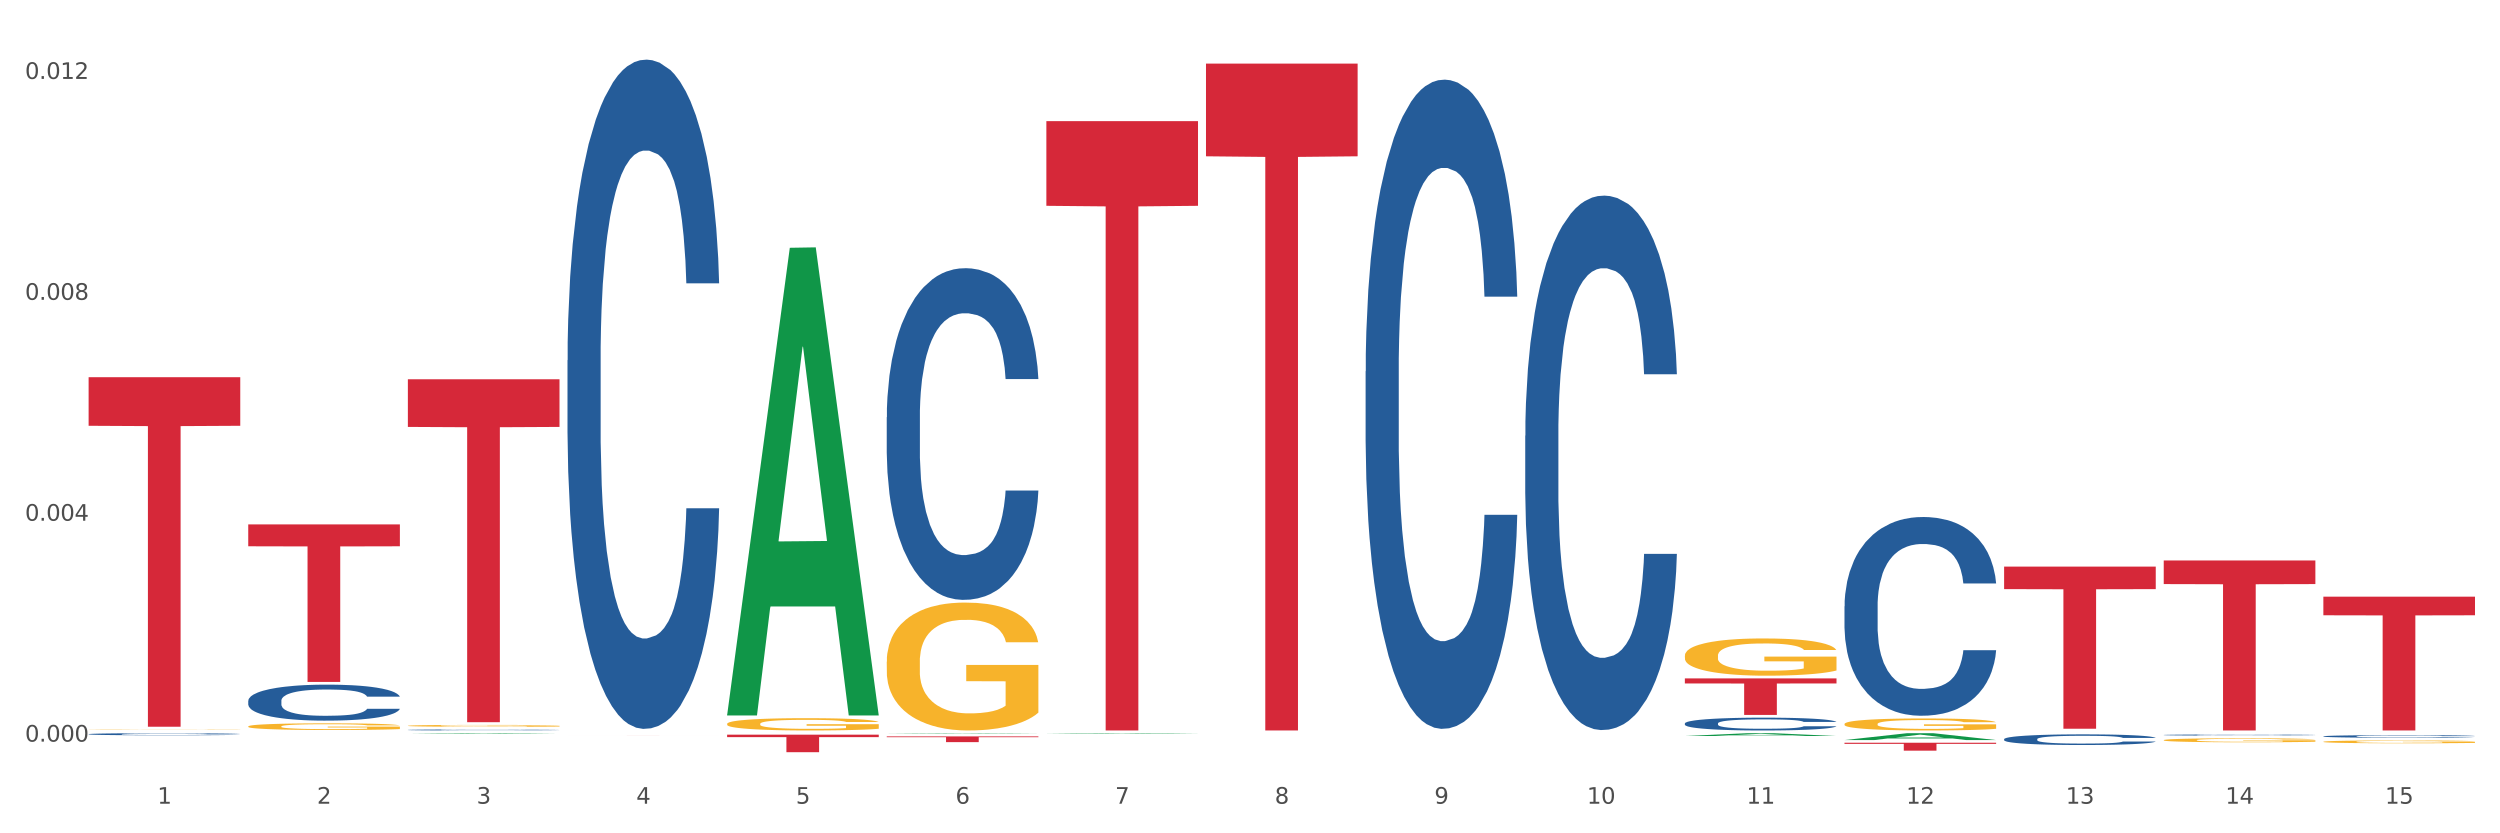 <?xml version="1.0" encoding="utf-8" standalone="no"?>
<!DOCTYPE svg PUBLIC "-//W3C//DTD SVG 1.1//EN"
  "http://www.w3.org/Graphics/SVG/1.1/DTD/svg11.dtd">
<svg xmlns:xlink="http://www.w3.org/1999/xlink" width="1080pt" height="360pt" viewBox="0 0 1080 360" xmlns="http://www.w3.org/2000/svg" version="1.1">
 <rect x="0" y="0" width="1080" height="360" fill="#333333" stroke="none"/>
 <defs>
  <style type="text/css">*{stroke-linejoin: round; stroke-linecap: butt}</style>
 </defs>
 <g id="figure_1">
  <g id="patch_1">
   <path d="M 0 360 
L 1080 360 
L 1080 0 
L 0 0 
z
" style="fill: #ffffff; stroke: #ffffff; stroke-linejoin: miter"/>
  </g>
  <g id="axes_1">
   <g id="matplotlib.axis_1">
    <g id="xtick_1">
     <g id="text_1">
      <!-- 1 -->
      <g style="fill: #4d4d4d" transform="translate(67.984 347.204) scale(0.096 -0.096)">
       <defs>
        <path id="DejaVuSans-31" d="M 794 531 
L 1825 531 
L 1825 4091 
L 703 3866 
L 703 4441 
L 1819 4666 
L 2450 4666 
L 2450 531 
L 3481 531 
L 3481 0 
L 794 0 
L 794 531 
z
" transform="scale(0.016)"/>
       </defs>
       <use xlink:href="#DejaVuSans-31"/>
      </g>
     </g>
    </g>
    <g id="xtick_2">
     <g id="text_2">
      <!-- 2 -->
      <g style="fill: #4d4d4d" transform="translate(136.942 347.204) scale(0.096 -0.096)">
       <defs>
        <path id="DejaVuSans-32" d="M 1228 531 
L 3431 531 
L 3431 0 
L 469 0 
L 469 531 
Q 828 903 1448 1529 
Q 2069 2156 2228 2338 
Q 2531 2678 2651 2914 
Q 2772 3150 2772 3378 
Q 2772 3750 2511 3984 
Q 2250 4219 1831 4219 
Q 1534 4219 1204 4116 
Q 875 4013 500 3803 
L 500 4441 
Q 881 4594 1212 4672 
Q 1544 4750 1819 4750 
Q 2544 4750 2975 4387 
Q 3406 4025 3406 3419 
Q 3406 3131 3298 2873 
Q 3191 2616 2906 2266 
Q 2828 2175 2409 1742 
Q 1991 1309 1228 531 
z
" transform="scale(0.016)"/>
       </defs>
       <use xlink:href="#DejaVuSans-32"/>
      </g>
     </g>
    </g>
    <g id="xtick_3">
     <g id="text_3">
      <!-- 3 -->
      <g style="fill: #4d4d4d" transform="translate(205.899 347.204) scale(0.096 -0.096)">
       <defs>
        <path id="DejaVuSans-33" d="M 2597 2516 
Q 3050 2419 3304 2112 
Q 3559 1806 3559 1356 
Q 3559 666 3084 287 
Q 2609 -91 1734 -91 
Q 1441 -91 1130 -33 
Q 819 25 488 141 
L 488 750 
Q 750 597 1062 519 
Q 1375 441 1716 441 
Q 2309 441 2620 675 
Q 2931 909 2931 1356 
Q 2931 1769 2642 2001 
Q 2353 2234 1838 2234 
L 1294 2234 
L 1294 2753 
L 1863 2753 
Q 2328 2753 2575 2939 
Q 2822 3125 2822 3475 
Q 2822 3834 2567 4026 
Q 2313 4219 1838 4219 
Q 1578 4219 1281 4162 
Q 984 4106 628 3988 
L 628 4550 
Q 988 4650 1302 4700 
Q 1616 4750 1894 4750 
Q 2613 4750 3031 4423 
Q 3450 4097 3450 3541 
Q 3450 3153 3228 2886 
Q 3006 2619 2597 2516 
z
" transform="scale(0.016)"/>
       </defs>
       <use xlink:href="#DejaVuSans-33"/>
      </g>
     </g>
    </g>
    <g id="xtick_4">
     <g id="text_4">
      <!-- 4 -->
      <g style="fill: #4d4d4d" transform="translate(274.857 347.204) scale(0.096 -0.096)">
       <defs>
        <path id="DejaVuSans-34" d="M 2419 4116 
L 825 1625 
L 2419 1625 
L 2419 4116 
z
M 2253 4666 
L 3047 4666 
L 3047 1625 
L 3713 1625 
L 3713 1100 
L 3047 1100 
L 3047 0 
L 2419 0 
L 2419 1100 
L 313 1100 
L 313 1709 
L 2253 4666 
z
" transform="scale(0.016)"/>
       </defs>
       <use xlink:href="#DejaVuSans-34"/>
      </g>
     </g>
    </g>
    <g id="xtick_5">
     <g id="text_5">
      <!-- 5 -->
      <g style="fill: #4d4d4d" transform="translate(343.815 347.204) scale(0.096 -0.096)">
       <defs>
        <path id="DejaVuSans-35" d="M 691 4666 
L 3169 4666 
L 3169 4134 
L 1269 4134 
L 1269 2991 
Q 1406 3038 1543 3061 
Q 1681 3084 1819 3084 
Q 2600 3084 3056 2656 
Q 3513 2228 3513 1497 
Q 3513 744 3044 326 
Q 2575 -91 1722 -91 
Q 1428 -91 1123 -41 
Q 819 9 494 109 
L 494 744 
Q 775 591 1075 516 
Q 1375 441 1709 441 
Q 2250 441 2565 725 
Q 2881 1009 2881 1497 
Q 2881 1984 2565 2268 
Q 2250 2553 1709 2553 
Q 1456 2553 1204 2497 
Q 953 2441 691 2322 
L 691 4666 
z
" transform="scale(0.016)"/>
       </defs>
       <use xlink:href="#DejaVuSans-35"/>
      </g>
     </g>
    </g>
    <g id="xtick_6">
     <g id="text_6">
      <!-- 6 -->
      <g style="fill: #4d4d4d" transform="translate(412.772 347.204) scale(0.096 -0.096)">
       <defs>
        <path id="DejaVuSans-36" d="M 2113 2584 
Q 1688 2584 1439 2293 
Q 1191 2003 1191 1497 
Q 1191 994 1439 701 
Q 1688 409 2113 409 
Q 2538 409 2786 701 
Q 3034 994 3034 1497 
Q 3034 2003 2786 2293 
Q 2538 2584 2113 2584 
z
M 3366 4563 
L 3366 3988 
Q 3128 4100 2886 4159 
Q 2644 4219 2406 4219 
Q 1781 4219 1451 3797 
Q 1122 3375 1075 2522 
Q 1259 2794 1537 2939 
Q 1816 3084 2150 3084 
Q 2853 3084 3261 2657 
Q 3669 2231 3669 1497 
Q 3669 778 3244 343 
Q 2819 -91 2113 -91 
Q 1303 -91 875 529 
Q 447 1150 447 2328 
Q 447 3434 972 4092 
Q 1497 4750 2381 4750 
Q 2619 4750 2861 4703 
Q 3103 4656 3366 4563 
z
" transform="scale(0.016)"/>
       </defs>
       <use xlink:href="#DejaVuSans-36"/>
      </g>
     </g>
    </g>
    <g id="xtick_7">
     <g id="text_7">
      <!-- 7 -->
      <g style="fill: #4d4d4d" transform="translate(481.73 347.204) scale(0.096 -0.096)">
       <defs>
        <path id="DejaVuSans-37" d="M 525 4666 
L 3525 4666 
L 3525 4397 
L 1831 0 
L 1172 0 
L 2766 4134 
L 525 4134 
L 525 4666 
z
" transform="scale(0.016)"/>
       </defs>
       <use xlink:href="#DejaVuSans-37"/>
      </g>
     </g>
    </g>
    <g id="xtick_8">
     <g id="text_8">
      <!-- 8 -->
      <g style="fill: #4d4d4d" transform="translate(550.688 347.204) scale(0.096 -0.096)">
       <defs>
        <path id="DejaVuSans-38" d="M 2034 2216 
Q 1584 2216 1326 1975 
Q 1069 1734 1069 1313 
Q 1069 891 1326 650 
Q 1584 409 2034 409 
Q 2484 409 2743 651 
Q 3003 894 3003 1313 
Q 3003 1734 2745 1975 
Q 2488 2216 2034 2216 
z
M 1403 2484 
Q 997 2584 770 2862 
Q 544 3141 544 3541 
Q 544 4100 942 4425 
Q 1341 4750 2034 4750 
Q 2731 4750 3128 4425 
Q 3525 4100 3525 3541 
Q 3525 3141 3298 2862 
Q 3072 2584 2669 2484 
Q 3125 2378 3379 2068 
Q 3634 1759 3634 1313 
Q 3634 634 3220 271 
Q 2806 -91 2034 -91 
Q 1263 -91 848 271 
Q 434 634 434 1313 
Q 434 1759 690 2068 
Q 947 2378 1403 2484 
z
M 1172 3481 
Q 1172 3119 1398 2916 
Q 1625 2713 2034 2713 
Q 2441 2713 2670 2916 
Q 2900 3119 2900 3481 
Q 2900 3844 2670 4047 
Q 2441 4250 2034 4250 
Q 1625 4250 1398 4047 
Q 1172 3844 1172 3481 
z
" transform="scale(0.016)"/>
       </defs>
       <use xlink:href="#DejaVuSans-38"/>
      </g>
     </g>
    </g>
    <g id="xtick_9">
     <g id="text_9">
      <!-- 9 -->
      <g style="fill: #4d4d4d" transform="translate(619.645 347.204) scale(0.096 -0.096)">
       <defs>
        <path id="DejaVuSans-39" d="M 703 97 
L 703 672 
Q 941 559 1184 500 
Q 1428 441 1663 441 
Q 2288 441 2617 861 
Q 2947 1281 2994 2138 
Q 2813 1869 2534 1725 
Q 2256 1581 1919 1581 
Q 1219 1581 811 2004 
Q 403 2428 403 3163 
Q 403 3881 828 4315 
Q 1253 4750 1959 4750 
Q 2769 4750 3195 4129 
Q 3622 3509 3622 2328 
Q 3622 1225 3098 567 
Q 2575 -91 1691 -91 
Q 1453 -91 1209 -44 
Q 966 3 703 97 
z
M 1959 2075 
Q 2384 2075 2632 2365 
Q 2881 2656 2881 3163 
Q 2881 3666 2632 3958 
Q 2384 4250 1959 4250 
Q 1534 4250 1286 3958 
Q 1038 3666 1038 3163 
Q 1038 2656 1286 2365 
Q 1534 2075 1959 2075 
z
" transform="scale(0.016)"/>
       </defs>
       <use xlink:href="#DejaVuSans-39"/>
      </g>
     </g>
    </g>
    <g id="xtick_10">
     <g id="text_10">
      <!-- 10 -->
      <g style="fill: #4d4d4d" transform="translate(685.549 347.204) scale(0.096 -0.096)">
       <defs>
        <path id="DejaVuSans-30" d="M 2034 4250 
Q 1547 4250 1301 3770 
Q 1056 3291 1056 2328 
Q 1056 1369 1301 889 
Q 1547 409 2034 409 
Q 2525 409 2770 889 
Q 3016 1369 3016 2328 
Q 3016 3291 2770 3770 
Q 2525 4250 2034 4250 
z
M 2034 4750 
Q 2819 4750 3233 4129 
Q 3647 3509 3647 2328 
Q 3647 1150 3233 529 
Q 2819 -91 2034 -91 
Q 1250 -91 836 529 
Q 422 1150 422 2328 
Q 422 3509 836 4129 
Q 1250 4750 2034 4750 
z
" transform="scale(0.016)"/>
       </defs>
       <use xlink:href="#DejaVuSans-31"/>
       <use xlink:href="#DejaVuSans-30" transform="translate(63.623 0)"/>
      </g>
     </g>
    </g>
    <g id="xtick_11">
     <g id="text_11">
      <!-- 11 -->
      <g style="fill: #4d4d4d" transform="translate(754.506 347.204) scale(0.096 -0.096)">
       <use xlink:href="#DejaVuSans-31"/>
       <use xlink:href="#DejaVuSans-31" transform="translate(63.623 0)"/>
      </g>
     </g>
    </g>
    <g id="xtick_12">
     <g id="text_12">
      <!-- 12 -->
      <g style="fill: #4d4d4d" transform="translate(823.464 347.204) scale(0.096 -0.096)">
       <use xlink:href="#DejaVuSans-31"/>
       <use xlink:href="#DejaVuSans-32" transform="translate(63.623 0)"/>
      </g>
     </g>
    </g>
    <g id="xtick_13">
     <g id="text_13">
      <!-- 13 -->
      <g style="fill: #4d4d4d" transform="translate(892.422 347.204) scale(0.096 -0.096)">
       <use xlink:href="#DejaVuSans-31"/>
       <use xlink:href="#DejaVuSans-33" transform="translate(63.623 0)"/>
      </g>
     </g>
    </g>
    <g id="xtick_14">
     <g id="text_14">
      <!-- 14 -->
      <g style="fill: #4d4d4d" transform="translate(961.379 347.204) scale(0.096 -0.096)">
       <use xlink:href="#DejaVuSans-31"/>
       <use xlink:href="#DejaVuSans-34" transform="translate(63.623 0)"/>
      </g>
     </g>
    </g>
    <g id="xtick_15">
     <g id="text_15">
      <!-- 15 -->
      <g style="fill: #4d4d4d" transform="translate(1030.337 347.204) scale(0.096 -0.096)">
       <use xlink:href="#DejaVuSans-31"/>
       <use xlink:href="#DejaVuSans-35" transform="translate(63.623 0)"/>
      </g>
     </g>
    </g>
    <g id="xtick_16"/>
    <g id="xtick_17"/>
    <g id="xtick_18"/>
    <g id="xtick_19"/>
    <g id="xtick_20"/>
    <g id="xtick_21"/>
    <g id="xtick_22"/>
    <g id="xtick_23"/>
    <g id="xtick_24"/>
    <g id="xtick_25"/>
    <g id="xtick_26"/>
    <g id="xtick_27"/>
    <g id="xtick_28"/>
    <g id="xtick_29"/>
   </g>
   <g id="matplotlib.axis_2">
    <g id="ytick_1">
     <g id="text_16">
      <!-- 0.000 -->
      <g style="fill: #4d4d4d" transform="translate(10.8 320.38) scale(0.096 -0.096)">
       <defs>
        <path id="DejaVuSans-2e" d="M 684 794 
L 1344 794 
L 1344 0 
L 684 0 
L 684 794 
z
" transform="scale(0.016)"/>
       </defs>
       <use xlink:href="#DejaVuSans-30"/>
       <use xlink:href="#DejaVuSans-2e" transform="translate(63.623 0)"/>
       <use xlink:href="#DejaVuSans-30" transform="translate(95.41 0)"/>
       <use xlink:href="#DejaVuSans-30" transform="translate(159.033 0)"/>
       <use xlink:href="#DejaVuSans-30" transform="translate(222.656 0)"/>
      </g>
     </g>
    </g>
    <g id="ytick_2">
     <g id="text_17">
      <!-- 0.004 -->
      <g style="fill: #4d4d4d" transform="translate(10.8 224.95) scale(0.096 -0.096)">
       <use xlink:href="#DejaVuSans-30"/>
       <use xlink:href="#DejaVuSans-2e" transform="translate(63.623 0)"/>
       <use xlink:href="#DejaVuSans-30" transform="translate(95.41 0)"/>
       <use xlink:href="#DejaVuSans-30" transform="translate(159.033 0)"/>
       <use xlink:href="#DejaVuSans-34" transform="translate(222.656 0)"/>
      </g>
     </g>
    </g>
    <g id="ytick_3">
     <g id="text_18">
      <!-- 0.008 -->
      <g style="fill: #4d4d4d" transform="translate(10.8 129.519) scale(0.096 -0.096)">
       <use xlink:href="#DejaVuSans-30"/>
       <use xlink:href="#DejaVuSans-2e" transform="translate(63.623 0)"/>
       <use xlink:href="#DejaVuSans-30" transform="translate(95.41 0)"/>
       <use xlink:href="#DejaVuSans-30" transform="translate(159.033 0)"/>
       <use xlink:href="#DejaVuSans-38" transform="translate(222.656 0)"/>
      </g>
     </g>
    </g>
    <g id="ytick_4">
     <g id="text_19">
      <!-- 0.012 -->
      <g style="fill: #4d4d4d" transform="translate(10.8 34.089) scale(0.096 -0.096)">
       <use xlink:href="#DejaVuSans-30"/>
       <use xlink:href="#DejaVuSans-2e" transform="translate(63.623 0)"/>
       <use xlink:href="#DejaVuSans-30" transform="translate(95.41 0)"/>
       <use xlink:href="#DejaVuSans-31" transform="translate(159.033 0)"/>
       <use xlink:href="#DejaVuSans-32" transform="translate(222.656 0)"/>
      </g>
     </g>
    </g>
    <g id="ytick_5"/>
    <g id="ytick_6"/>
    <g id="ytick_7"/>
   </g>
   <g id="PolyCollection_1">
    <path d="M 176.198 317.039 
L 176.266 317.039 
L 203.28 316.733 
L 214.491 316.733 
L 241.708 317.04 
L 228.741 317.04 
L 222.866 316.968 
L 194.973 316.968 
L 194.771 316.969 
L 189.098 317.04 
L 176.198 317.04 
L 176.198 317.039 
L 198.485 316.926 
L 219.354 316.925 
L 209.021 316.798 
L 208.886 316.798 
L 208.751 316.799 
L 198.418 316.925 
L 198.485 316.926 
L 176.198 317.039 
z
" clip-path="url(#p3e36c88247)" style="fill: #109648"/>
    <path d="M 176.198 315.328 
L 176.276 315.328 
L 176.276 315.316 
L 176.508 315.301 
L 177.36 315.273 
L 178.444 315.252 
L 180.302 315.227 
L 181.309 315.217 
L 182.625 315.205 
L 185.336 315.187 
L 188.433 315.171 
L 190.601 315.162 
L 192.227 315.156 
L 195.867 315.146 
L 197.957 315.142 
L 200.126 315.138 
L 201.984 315.136 
L 205.081 315.133 
L 207.559 315.132 
L 210.424 315.131 
L 212.825 315.132 
L 216 315.133 
L 220.646 315.138 
L 222.427 315.141 
L 224.827 315.146 
L 227.305 315.152 
L 229.319 315.159 
L 231.642 315.168 
L 234.042 315.18 
L 236.365 315.195 
L 237.991 315.209 
L 239.308 315.224 
L 240.469 315.242 
L 241.321 315.261 
L 241.708 315.278 
L 227.538 315.278 
L 227.15 315.263 
L 226.376 315.247 
L 225.602 315.236 
L 224.75 315.227 
L 223.433 315.217 
L 222.272 315.211 
L 220.336 315.203 
L 218.555 315.199 
L 217.084 315.196 
L 215.303 315.193 
L 211.509 315.191 
L 208.798 315.191 
L 207.095 315.192 
L 205.004 315.194 
L 203.223 315.197 
L 201.132 315.201 
L 199.506 315.207 
L 197.88 315.213 
L 196.951 315.218 
L 195.557 315.227 
L 194.628 315.234 
L 193.389 315.247 
L 192.692 315.255 
L 191.453 315.278 
L 190.911 315.295 
L 190.679 315.306 
L 190.524 315.319 
L 190.524 315.382 
L 190.988 315.41 
L 191.376 315.422 
L 191.995 315.435 
L 193.157 315.453 
L 194.86 315.47 
L 196.641 315.482 
L 198.112 315.49 
L 199.506 315.495 
L 200.9 315.5 
L 202.604 315.504 
L 203.997 315.506 
L 206.088 315.509 
L 208.566 315.51 
L 210.502 315.51 
L 214.451 315.508 
L 216.232 315.506 
L 217.936 315.503 
L 219.794 315.499 
L 221.265 315.494 
L 222.117 315.49 
L 223.511 315.483 
L 224.595 315.475 
L 225.524 315.465 
L 226.144 315.457 
L 226.841 315.446 
L 227.383 315.432 
L 227.538 315.425 
L 241.708 315.425 
L 241.398 315.439 
L 240.856 315.453 
L 239.772 315.472 
L 238.92 315.483 
L 237.604 315.496 
L 236.21 315.507 
L 234.274 315.519 
L 232.493 315.529 
L 230.635 315.537 
L 228.622 315.544 
L 224.982 315.554 
L 223.666 315.557 
L 220.878 315.561 
L 218.71 315.564 
L 215.535 315.567 
L 212.283 315.569 
L 208.876 315.569 
L 205.856 315.568 
L 202.526 315.566 
L 200.435 315.563 
L 198.112 315.56 
L 195.402 315.554 
L 192.847 315.547 
L 190.446 315.539 
L 188.201 315.53 
L 186.11 315.52 
L 183.4 315.503 
L 181.386 315.486 
L 179.915 315.47 
L 178.909 315.457 
L 177.902 315.44 
L 177.36 315.429 
L 176.508 315.401 
L 176.198 315.375 
L 176.198 315.328 
z
" clip-path="url(#p3e36c88247)" style="fill: #255c99"/>
    <path d="M 107.241 302.752 
L 107.318 302.738 
L 107.318 302.34 
L 107.55 301.8 
L 108.402 300.806 
L 109.486 300.053 
L 111.345 299.173 
L 112.351 298.803 
L 113.668 298.392 
L 116.378 297.724 
L 119.475 297.156 
L 121.644 296.843 
L 123.27 296.645 
L 126.909 296.289 
L 129 296.133 
L 131.168 296.005 
L 133.026 295.92 
L 136.124 295.821 
L 138.602 295.778 
L 141.467 295.764 
L 143.867 295.778 
L 147.042 295.835 
L 151.688 296.005 
L 153.469 296.105 
L 155.87 296.275 
L 158.348 296.502 
L 160.361 296.73 
L 162.684 297.056 
L 165.084 297.483 
L 167.407 298.022 
L 169.034 298.519 
L 170.35 299.045 
L 171.511 299.684 
L 172.363 300.38 
L 172.75 300.962 
L 158.58 300.962 
L 158.193 300.437 
L 157.418 299.869 
L 156.644 299.485 
L 155.792 299.173 
L 154.476 298.818 
L 153.314 298.59 
L 151.378 298.321 
L 149.597 298.15 
L 148.126 298.051 
L 146.345 297.965 
L 142.551 297.88 
L 139.841 297.88 
L 138.137 297.909 
L 136.046 297.98 
L 134.265 298.079 
L 132.175 298.25 
L 130.549 298.434 
L 128.922 298.676 
L 127.993 298.846 
L 126.599 299.159 
L 125.67 299.414 
L 124.431 299.855 
L 123.734 300.167 
L 122.495 300.977 
L 121.953 301.573 
L 121.721 301.985 
L 121.566 302.44 
L 121.566 304.655 
L 122.031 305.65 
L 122.418 306.076 
L 123.037 306.559 
L 124.199 307.183 
L 125.902 307.794 
L 127.683 308.235 
L 129.155 308.504 
L 130.549 308.703 
L 131.942 308.859 
L 133.646 309.002 
L 135.04 309.087 
L 137.13 309.172 
L 139.608 309.215 
L 141.544 309.215 
L 145.493 309.144 
L 147.274 309.073 
L 148.978 308.973 
L 150.836 308.817 
L 152.308 308.646 
L 153.159 308.519 
L 154.553 308.249 
L 155.637 307.965 
L 156.567 307.638 
L 157.186 307.354 
L 157.883 306.928 
L 158.425 306.445 
L 158.58 306.189 
L 172.75 306.189 
L 172.441 306.701 
L 171.899 307.198 
L 170.815 307.865 
L 169.963 308.249 
L 168.646 308.717 
L 167.253 309.115 
L 165.317 309.555 
L 163.536 309.882 
L 161.677 310.166 
L 159.664 310.422 
L 156.025 310.777 
L 154.708 310.876 
L 151.92 311.047 
L 149.752 311.146 
L 146.577 311.246 
L 143.325 311.302 
L 139.918 311.317 
L 136.898 311.288 
L 133.568 311.203 
L 131.478 311.118 
L 129.155 310.99 
L 126.444 310.791 
L 123.889 310.55 
L 121.489 310.266 
L 119.243 309.939 
L 117.152 309.57 
L 114.442 308.959 
L 112.429 308.362 
L 110.958 307.808 
L 109.951 307.34 
L 108.944 306.743 
L 108.402 306.331 
L 107.55 305.337 
L 107.241 304.414 
L 107.241 302.752 
z
" clip-path="url(#p3e36c88247)" style="fill: #255c99"/>
    <path d="M 107.241 313.813 
L 107.318 313.811 
L 107.318 313.716 
L 107.473 313.634 
L 108.246 313.437 
L 109.406 313.273 
L 110.257 313.186 
L 111.108 313.115 
L 112.113 313.044 
L 113.351 312.97 
L 115.594 312.862 
L 116.986 312.807 
L 118.687 312.749 
L 121.781 312.665 
L 124.024 312.618 
L 126.344 312.578 
L 130.134 312.531 
L 132.609 312.51 
L 135.239 312.494 
L 138.41 312.483 
L 140.808 312.481 
L 146.067 312.488 
L 150.553 312.512 
L 152.719 312.531 
L 155.503 312.562 
L 156.972 312.583 
L 159.37 312.625 
L 161.845 312.681 
L 163.547 312.728 
L 166.099 312.818 
L 168.032 312.907 
L 169.811 313.018 
L 170.74 313.094 
L 171.436 313.165 
L 172.054 313.247 
L 172.673 313.376 
L 158.751 313.376 
L 158.21 313.284 
L 157.359 313.197 
L 156.122 313.113 
L 155.039 313.06 
L 153.183 312.994 
L 151.481 312.952 
L 149.702 312.92 
L 147.537 312.894 
L 145.835 312.881 
L 143.437 312.87 
L 138.719 312.873 
L 135.548 312.894 
L 133.383 312.92 
L 131.991 312.944 
L 130.753 312.97 
L 129.361 313.007 
L 127.737 313.063 
L 126.576 313.113 
L 125.416 313.176 
L 124.488 313.239 
L 123.637 313.313 
L 122.941 313.392 
L 122.4 313.473 
L 121.936 313.574 
L 121.549 313.739 
L 121.549 314.1 
L 121.704 314.182 
L 122.091 314.29 
L 122.555 314.372 
L 123.328 314.469 
L 124.024 314.535 
L 125.339 314.63 
L 126.809 314.709 
L 127.969 314.759 
L 129.129 314.801 
L 131.14 314.859 
L 133.383 314.906 
L 135.316 314.935 
L 137.946 314.962 
L 139.725 314.972 
L 141.272 314.977 
L 145.062 314.977 
L 147.769 314.969 
L 150.785 314.951 
L 153.105 314.927 
L 155.039 314.898 
L 157.204 314.851 
L 158.597 314.806 
L 158.597 314.256 
L 141.581 314.253 
L 141.581 313.887 
L 172.75 313.887 
L 172.75 314.962 
L 171.436 315.017 
L 169.966 315.067 
L 168.419 315.112 
L 166.099 315.167 
L 163.315 315.22 
L 160.84 315.257 
L 158.21 315.288 
L 155.116 315.317 
L 151.094 315.343 
L 148.619 315.354 
L 145.526 315.362 
L 141.89 315.364 
L 138.719 315.359 
L 135.626 315.346 
L 132.377 315.322 
L 129.206 315.288 
L 126.809 315.254 
L 124.411 315.212 
L 121.859 315.156 
L 119.848 315.104 
L 118.301 315.056 
L 116.599 314.996 
L 114.743 314.917 
L 113.351 314.846 
L 112.113 314.772 
L 110.798 314.677 
L 109.87 314.595 
L 108.942 314.493 
L 108.401 314.416 
L 107.782 314.298 
L 107.318 314.132 
L 107.241 313.813 
z
" clip-path="url(#p3e36c88247)" style="fill: #f7b32b"/>
    <path d="M 107.241 226.533 
L 172.75 226.533 
L 172.75 235.993 
L 146.981 236.056 
L 146.981 294.6 
L 132.855 294.6 
L 132.855 236.056 
L 107.241 235.993 
L 107.241 226.597 
L 107.241 226.533 
z
" clip-path="url(#p3e36c88247)" style="fill: #d62839"/>
    <path d="M 314.114 312.71 
L 314.191 312.705 
L 314.191 312.53 
L 314.346 312.379 
L 315.119 312.015 
L 316.279 311.714 
L 317.13 311.554 
L 317.981 311.423 
L 318.986 311.292 
L 320.224 311.156 
L 322.467 310.957 
L 323.859 310.855 
L 325.56 310.748 
L 328.654 310.593 
L 330.897 310.506 
L 333.217 310.433 
L 337.007 310.345 
L 339.482 310.307 
L 342.112 310.277 
L 345.283 310.258 
L 347.681 310.253 
L 352.94 310.268 
L 357.426 310.311 
L 359.591 310.345 
L 362.376 310.404 
L 363.845 310.442 
L 366.243 310.52 
L 368.718 310.622 
L 370.42 310.709 
L 372.972 310.875 
L 374.905 311.04 
L 376.684 311.243 
L 377.612 311.384 
L 378.309 311.515 
L 378.927 311.666 
L 379.546 311.904 
L 365.624 311.904 
L 365.083 311.734 
L 364.232 311.574 
L 362.995 311.418 
L 361.912 311.321 
L 360.056 311.2 
L 358.354 311.122 
L 356.575 311.064 
L 354.409 311.015 
L 352.708 310.991 
L 350.31 310.972 
L 345.592 310.976 
L 342.421 311.015 
L 340.256 311.064 
L 338.863 311.108 
L 337.626 311.156 
L 336.234 311.224 
L 334.61 311.326 
L 333.449 311.418 
L 332.289 311.535 
L 331.361 311.651 
L 330.51 311.787 
L 329.814 311.933 
L 329.273 312.083 
L 328.809 312.268 
L 328.422 312.574 
L 328.422 313.239 
L 328.577 313.389 
L 328.964 313.588 
L 329.428 313.739 
L 330.201 313.918 
L 330.897 314.04 
L 332.212 314.215 
L 333.681 314.36 
L 334.842 314.452 
L 336.002 314.53 
L 338.013 314.637 
L 340.256 314.724 
L 342.189 314.778 
L 344.819 314.826 
L 346.598 314.846 
L 348.145 314.855 
L 351.935 314.855 
L 354.642 314.841 
L 357.658 314.807 
L 359.978 314.763 
L 361.912 314.71 
L 364.077 314.622 
L 365.47 314.54 
L 365.47 313.525 
L 348.454 313.52 
L 348.454 312.845 
L 379.623 312.845 
L 379.623 314.826 
L 378.309 314.928 
L 376.839 315.02 
L 375.292 315.103 
L 372.972 315.205 
L 370.188 315.302 
L 367.713 315.37 
L 365.083 315.428 
L 361.989 315.482 
L 357.967 315.53 
L 355.492 315.55 
L 352.399 315.564 
L 348.763 315.569 
L 345.592 315.559 
L 342.499 315.535 
L 339.25 315.491 
L 336.079 315.428 
L 333.681 315.365 
L 331.284 315.287 
L 328.732 315.185 
L 326.721 315.088 
L 325.174 315.001 
L 323.472 314.889 
L 321.616 314.744 
L 320.224 314.613 
L 318.986 314.477 
L 317.671 314.302 
L 316.743 314.151 
L 315.815 313.962 
L 315.274 313.821 
L 314.655 313.603 
L 314.191 313.297 
L 314.114 312.71 
z
" clip-path="url(#p3e36c88247)" style="fill: #f7b32b"/>
    <path d="M 383.071 285.846 
L 383.149 285.795 
L 383.149 283.978 
L 383.303 282.414 
L 384.077 278.629 
L 385.237 275.5 
L 386.088 273.835 
L 386.938 272.473 
L 387.944 271.11 
L 389.181 269.697 
L 391.424 267.628 
L 392.817 266.568 
L 394.518 265.458 
L 397.612 263.843 
L 399.855 262.935 
L 402.175 262.178 
L 405.965 261.269 
L 408.44 260.866 
L 411.07 260.563 
L 414.241 260.361 
L 416.638 260.311 
L 421.898 260.462 
L 426.384 260.916 
L 428.549 261.269 
L 431.334 261.875 
L 432.803 262.279 
L 435.201 263.086 
L 437.676 264.146 
L 439.377 265.054 
L 441.93 266.77 
L 443.863 268.486 
L 445.642 270.605 
L 446.57 272.069 
L 447.266 273.431 
L 447.885 274.996 
L 448.504 277.468 
L 434.582 277.468 
L 434.041 275.702 
L 433.19 274.037 
L 431.952 272.422 
L 430.869 271.413 
L 429.013 270.151 
L 427.312 269.344 
L 425.533 268.738 
L 423.367 268.234 
L 421.666 267.981 
L 419.268 267.779 
L 414.55 267.83 
L 411.379 268.234 
L 409.213 268.738 
L 407.821 269.192 
L 406.584 269.697 
L 405.191 270.403 
L 403.567 271.463 
L 402.407 272.422 
L 401.247 273.633 
L 400.319 274.844 
L 399.468 276.257 
L 398.772 277.771 
L 398.231 279.336 
L 397.767 281.253 
L 397.38 284.433 
L 397.38 291.346 
L 397.534 292.911 
L 397.921 294.98 
L 398.385 296.544 
L 399.159 298.411 
L 399.855 299.673 
L 401.17 301.489 
L 402.639 303.003 
L 403.799 303.962 
L 404.959 304.77 
L 406.97 305.88 
L 409.213 306.788 
L 411.147 307.343 
L 413.777 307.848 
L 415.555 308.05 
L 417.102 308.151 
L 420.892 308.151 
L 423.599 307.999 
L 426.616 307.646 
L 428.936 307.192 
L 430.869 306.637 
L 433.035 305.728 
L 434.427 304.871 
L 434.427 294.324 
L 417.412 294.273 
L 417.412 287.259 
L 448.581 287.259 
L 448.581 307.848 
L 447.266 308.908 
L 445.797 309.867 
L 444.25 310.724 
L 441.93 311.784 
L 439.145 312.793 
L 436.67 313.5 
L 434.041 314.106 
L 430.947 314.661 
L 426.925 315.165 
L 424.45 315.367 
L 421.356 315.518 
L 417.721 315.569 
L 414.55 315.468 
L 411.456 315.216 
L 408.208 314.762 
L 405.037 314.106 
L 402.639 313.449 
L 400.242 312.642 
L 397.689 311.582 
L 395.678 310.573 
L 394.131 309.665 
L 392.43 308.504 
L 390.574 306.99 
L 389.181 305.628 
L 387.944 304.215 
L 386.629 302.398 
L 385.701 300.833 
L 384.773 298.865 
L 384.231 297.402 
L 383.613 295.131 
L 383.149 291.952 
L 383.071 285.846 
z
" clip-path="url(#p3e36c88247)" style="fill: #f7b32b"/>
    <path d="M 727.86 283.246 
L 727.937 283.231 
L 727.937 282.702 
L 728.092 282.247 
L 728.865 281.144 
L 730.025 280.233 
L 730.876 279.748 
L 731.727 279.352 
L 732.732 278.955 
L 733.97 278.543 
L 736.213 277.941 
L 737.605 277.632 
L 739.306 277.309 
L 742.4 276.838 
L 744.643 276.574 
L 746.963 276.354 
L 750.753 276.089 
L 753.228 275.971 
L 755.858 275.883 
L 759.029 275.824 
L 761.427 275.81 
L 766.686 275.854 
L 771.172 275.986 
L 773.337 276.089 
L 776.122 276.265 
L 777.591 276.383 
L 779.989 276.618 
L 782.464 276.927 
L 784.166 277.191 
L 786.718 277.691 
L 788.651 278.191 
L 790.43 278.808 
L 791.358 279.234 
L 792.055 279.631 
L 792.673 280.086 
L 793.292 280.806 
L 779.37 280.806 
L 778.829 280.292 
L 777.978 279.807 
L 776.741 279.337 
L 775.658 279.043 
L 773.802 278.676 
L 772.1 278.44 
L 770.321 278.264 
L 768.155 278.117 
L 766.454 278.044 
L 764.056 277.985 
L 759.338 277.999 
L 756.167 278.117 
L 754.002 278.264 
L 752.609 278.396 
L 751.372 278.543 
L 749.98 278.749 
L 748.356 279.058 
L 747.195 279.337 
L 746.035 279.69 
L 745.107 280.042 
L 744.256 280.454 
L 743.56 280.895 
L 743.019 281.35 
L 742.555 281.909 
L 742.168 282.835 
L 742.168 284.848 
L 742.323 285.304 
L 742.71 285.906 
L 743.174 286.362 
L 743.947 286.905 
L 744.643 287.273 
L 745.958 287.802 
L 747.427 288.243 
L 748.588 288.522 
L 749.748 288.757 
L 751.759 289.08 
L 754.002 289.345 
L 755.935 289.507 
L 758.565 289.654 
L 760.344 289.712 
L 761.891 289.742 
L 765.68 289.742 
L 768.387 289.698 
L 771.404 289.595 
L 773.724 289.463 
L 775.658 289.301 
L 777.823 289.036 
L 779.216 288.787 
L 779.216 285.715 
L 762.2 285.7 
L 762.2 283.658 
L 793.369 283.658 
L 793.369 289.654 
L 792.055 289.962 
L 790.585 290.241 
L 789.038 290.491 
L 786.718 290.8 
L 783.933 291.094 
L 781.458 291.3 
L 778.829 291.476 
L 775.735 291.638 
L 771.713 291.785 
L 769.238 291.843 
L 766.145 291.887 
L 762.509 291.902 
L 759.338 291.873 
L 756.245 291.799 
L 752.996 291.667 
L 749.825 291.476 
L 747.427 291.285 
L 745.03 291.05 
L 742.477 290.741 
L 740.467 290.447 
L 738.92 290.183 
L 737.218 289.845 
L 735.362 289.404 
L 733.97 289.007 
L 732.732 288.595 
L 731.417 288.066 
L 730.489 287.611 
L 729.561 287.038 
L 729.02 286.611 
L 728.401 285.95 
L 727.937 285.024 
L 727.86 283.246 
z
" clip-path="url(#p3e36c88247)" style="fill: #f7b32b"/>
    <path d="M 796.817 312.773 
L 796.895 312.769 
L 796.895 312.598 
L 797.049 312.451 
L 797.823 312.095 
L 798.983 311.8 
L 799.834 311.644 
L 800.684 311.515 
L 801.69 311.387 
L 802.927 311.254 
L 805.17 311.06 
L 806.563 310.96 
L 808.264 310.856 
L 811.358 310.704 
L 813.601 310.618 
L 815.921 310.547 
L 819.711 310.462 
L 822.186 310.424 
L 824.816 310.395 
L 827.987 310.376 
L 830.384 310.372 
L 835.644 310.386 
L 840.129 310.428 
L 842.295 310.462 
L 845.079 310.519 
L 846.549 310.557 
L 848.947 310.633 
L 851.422 310.732 
L 853.123 310.818 
L 855.676 310.979 
L 857.609 311.14 
L 859.388 311.34 
L 860.316 311.477 
L 861.012 311.606 
L 861.631 311.753 
L 862.25 311.985 
L 848.328 311.985 
L 847.786 311.819 
L 846.936 311.663 
L 845.698 311.511 
L 844.615 311.416 
L 842.759 311.297 
L 841.058 311.221 
L 839.279 311.164 
L 837.113 311.117 
L 835.412 311.093 
L 833.014 311.074 
L 828.296 311.079 
L 825.125 311.117 
L 822.959 311.164 
L 821.567 311.207 
L 820.33 311.254 
L 818.937 311.321 
L 817.313 311.421 
L 816.153 311.511 
L 814.993 311.625 
L 814.065 311.739 
L 813.214 311.871 
L 812.518 312.014 
L 811.977 312.161 
L 811.512 312.341 
L 811.126 312.64 
L 811.126 313.291 
L 811.28 313.438 
L 811.667 313.632 
L 812.131 313.78 
L 812.905 313.955 
L 813.601 314.074 
L 814.916 314.245 
L 816.385 314.387 
L 817.545 314.477 
L 818.705 314.553 
L 820.716 314.658 
L 822.959 314.743 
L 824.893 314.795 
L 827.523 314.843 
L 829.301 314.862 
L 830.848 314.871 
L 834.638 314.871 
L 837.345 314.857 
L 840.362 314.824 
L 842.682 314.781 
L 844.615 314.729 
L 846.781 314.643 
L 848.173 314.563 
L 848.173 313.571 
L 831.158 313.566 
L 831.158 312.906 
L 862.327 312.906 
L 862.327 314.843 
L 861.012 314.942 
L 859.543 315.033 
L 857.996 315.113 
L 855.676 315.213 
L 852.891 315.308 
L 850.416 315.374 
L 847.786 315.431 
L 844.693 315.484 
L 840.671 315.531 
L 838.196 315.55 
L 835.102 315.564 
L 831.467 315.569 
L 828.296 315.559 
L 825.202 315.536 
L 821.954 315.493 
L 818.783 315.431 
L 816.385 315.37 
L 813.987 315.294 
L 811.435 315.194 
L 809.424 315.099 
L 807.877 315.014 
L 806.176 314.904 
L 804.32 314.762 
L 802.927 314.634 
L 801.69 314.501 
L 800.375 314.33 
L 799.447 314.183 
L 798.519 313.998 
L 797.977 313.86 
L 797.359 313.647 
L 796.895 313.348 
L 796.817 312.773 
z
" clip-path="url(#p3e36c88247)" style="fill: #f7b32b"/>
    <path d="M 934.733 319.737 
L 934.81 319.736 
L 934.81 319.679 
L 934.965 319.63 
L 935.738 319.512 
L 936.898 319.414 
L 937.749 319.362 
L 938.6 319.319 
L 939.605 319.276 
L 940.843 319.232 
L 943.086 319.167 
L 944.478 319.134 
L 946.179 319.1 
L 949.273 319.049 
L 951.516 319.021 
L 953.836 318.997 
L 957.626 318.968 
L 960.101 318.956 
L 962.731 318.946 
L 965.902 318.94 
L 968.3 318.938 
L 973.559 318.943 
L 978.045 318.957 
L 980.21 318.968 
L 982.995 318.987 
L 984.464 319 
L 986.862 319.025 
L 989.337 319.058 
L 991.038 319.087 
L 993.591 319.141 
L 995.524 319.194 
L 997.303 319.261 
L 998.231 319.306 
L 998.928 319.349 
L 999.546 319.398 
L 1000.165 319.475 
L 986.243 319.475 
L 985.702 319.42 
L 984.851 319.368 
L 983.614 319.317 
L 982.531 319.286 
L 980.674 319.246 
L 978.973 319.221 
L 977.194 319.202 
L 975.028 319.186 
L 973.327 319.178 
L 970.929 319.172 
L 966.211 319.174 
L 963.04 319.186 
L 960.875 319.202 
L 959.482 319.216 
L 958.245 319.232 
L 956.853 319.254 
L 955.229 319.287 
L 954.068 319.317 
L 952.908 319.355 
L 951.98 319.393 
L 951.129 319.437 
L 950.433 319.485 
L 949.892 319.534 
L 949.428 319.594 
L 949.041 319.693 
L 949.041 319.91 
L 949.196 319.959 
L 949.582 320.023 
L 950.047 320.072 
L 950.82 320.131 
L 951.516 320.17 
L 952.831 320.227 
L 954.3 320.274 
L 955.461 320.304 
L 956.621 320.33 
L 958.632 320.364 
L 960.875 320.393 
L 962.808 320.41 
L 965.438 320.426 
L 967.217 320.432 
L 968.764 320.435 
L 972.553 320.435 
L 975.26 320.431 
L 978.277 320.42 
L 980.597 320.405 
L 982.531 320.388 
L 984.696 320.36 
L 986.089 320.333 
L 986.089 320.003 
L 969.073 320.001 
L 969.073 319.782 
L 1000.242 319.782 
L 1000.242 320.426 
L 998.928 320.459 
L 997.458 320.489 
L 995.911 320.516 
L 993.591 320.549 
L 990.806 320.581 
L 988.331 320.603 
L 985.702 320.622 
L 982.608 320.639 
L 978.586 320.655 
L 976.111 320.661 
L 973.017 320.666 
L 969.382 320.668 
L 966.211 320.664 
L 963.118 320.656 
L 959.869 320.642 
L 956.698 320.622 
L 954.3 320.601 
L 951.903 320.576 
L 949.35 320.543 
L 947.34 320.511 
L 945.793 320.483 
L 944.091 320.446 
L 942.235 320.399 
L 940.843 320.356 
L 939.605 320.312 
L 938.29 320.255 
L 937.362 320.206 
L 936.434 320.145 
L 935.893 320.099 
L 935.274 320.028 
L 934.81 319.929 
L 934.733 319.737 
z
" clip-path="url(#p3e36c88247)" style="fill: #f7b32b"/>
    <path d="M 1003.69 320.437 
L 1003.768 320.436 
L 1003.768 320.395 
L 1003.922 320.361 
L 1004.696 320.276 
L 1005.856 320.207 
L 1006.707 320.17 
L 1007.557 320.14 
L 1008.563 320.109 
L 1009.8 320.078 
L 1012.043 320.032 
L 1013.435 320.008 
L 1015.137 319.984 
L 1018.231 319.948 
L 1020.474 319.928 
L 1022.794 319.911 
L 1026.584 319.891 
L 1029.059 319.882 
L 1031.688 319.875 
L 1034.86 319.871 
L 1037.257 319.869 
L 1042.517 319.873 
L 1047.002 319.883 
L 1049.168 319.891 
L 1051.952 319.904 
L 1053.422 319.913 
L 1055.82 319.931 
L 1058.295 319.955 
L 1059.996 319.975 
L 1062.548 320.013 
L 1064.482 320.051 
L 1066.261 320.098 
L 1067.189 320.131 
L 1067.885 320.161 
L 1068.504 320.196 
L 1069.123 320.251 
L 1055.201 320.251 
L 1054.659 320.211 
L 1053.809 320.174 
L 1052.571 320.139 
L 1051.488 320.116 
L 1049.632 320.088 
L 1047.931 320.07 
L 1046.152 320.057 
L 1043.986 320.045 
L 1042.285 320.04 
L 1039.887 320.035 
L 1035.169 320.036 
L 1031.998 320.045 
L 1029.832 320.057 
L 1028.44 320.067 
L 1027.203 320.078 
L 1025.81 320.094 
L 1024.186 320.117 
L 1023.026 320.139 
L 1021.866 320.165 
L 1020.938 320.192 
L 1020.087 320.224 
L 1019.391 320.257 
L 1018.85 320.292 
L 1018.385 320.335 
L 1017.999 320.405 
L 1017.999 320.559 
L 1018.153 320.594 
L 1018.54 320.64 
L 1019.004 320.675 
L 1019.778 320.716 
L 1020.474 320.744 
L 1021.789 320.785 
L 1023.258 320.818 
L 1024.418 320.839 
L 1025.578 320.857 
L 1027.589 320.882 
L 1029.832 320.902 
L 1031.766 320.915 
L 1034.396 320.926 
L 1036.174 320.93 
L 1037.721 320.933 
L 1041.511 320.933 
L 1044.218 320.929 
L 1047.235 320.921 
L 1049.555 320.911 
L 1051.488 320.899 
L 1053.654 320.879 
L 1055.046 320.86 
L 1055.046 320.625 
L 1038.031 320.624 
L 1038.031 320.468 
L 1069.2 320.468 
L 1069.2 320.926 
L 1067.885 320.949 
L 1066.416 320.971 
L 1064.869 320.99 
L 1062.548 321.013 
L 1059.764 321.036 
L 1057.289 321.051 
L 1054.659 321.065 
L 1051.566 321.077 
L 1047.544 321.088 
L 1045.069 321.093 
L 1041.975 321.096 
L 1038.34 321.097 
L 1035.169 321.095 
L 1032.075 321.09 
L 1028.827 321.079 
L 1025.656 321.065 
L 1023.258 321.05 
L 1020.86 321.032 
L 1018.308 321.009 
L 1016.297 320.986 
L 1014.75 320.966 
L 1013.049 320.94 
L 1011.193 320.907 
L 1009.8 320.876 
L 1008.563 320.845 
L 1007.248 320.805 
L 1006.32 320.77 
L 1005.392 320.726 
L 1004.85 320.694 
L 1004.232 320.643 
L 1003.768 320.573 
L 1003.69 320.437 
z
" clip-path="url(#p3e36c88247)" style="fill: #f7b32b"/>
    <path d="M 245.156 155.668 
L 245.233 155.404 
L 245.233 148.011 
L 245.466 137.978 
L 246.317 119.495 
L 247.402 105.5 
L 249.26 89.13 
L 250.267 82.265 
L 251.583 74.607 
L 254.293 62.197 
L 257.391 51.636 
L 259.559 45.827 
L 261.185 42.13 
L 264.824 35.529 
L 266.915 32.625 
L 269.083 30.248 
L 270.942 28.664 
L 274.039 26.816 
L 276.517 26.024 
L 279.382 25.759 
L 281.783 26.024 
L 284.957 27.08 
L 289.604 30.248 
L 291.385 32.097 
L 293.785 35.265 
L 296.263 39.49 
L 298.276 43.714 
L 300.599 49.787 
L 303 57.709 
L 305.323 67.742 
L 306.949 76.984 
L 308.265 86.753 
L 309.427 98.635 
L 310.279 111.573 
L 310.666 122.399 
L 296.495 122.399 
L 296.108 112.629 
L 295.334 102.068 
L 294.559 94.939 
L 293.708 89.13 
L 292.391 82.529 
L 291.23 78.304 
L 289.294 73.287 
L 287.513 70.119 
L 286.042 68.27 
L 284.261 66.686 
L 280.466 65.102 
L 277.756 65.102 
L 276.052 65.63 
L 273.962 66.95 
L 272.181 68.798 
L 270.09 71.967 
L 268.464 75.399 
L 266.838 79.888 
L 265.908 83.057 
L 264.515 88.866 
L 263.585 93.618 
L 262.346 101.804 
L 261.65 107.613 
L 260.411 122.663 
L 259.869 133.753 
L 259.636 141.41 
L 259.481 149.859 
L 259.481 191.05 
L 259.946 209.533 
L 260.333 217.454 
L 260.953 226.432 
L 262.114 238.05 
L 263.818 249.403 
L 265.599 257.589 
L 267.07 262.606 
L 268.464 266.302 
L 269.858 269.207 
L 271.561 271.847 
L 272.955 273.431 
L 275.046 275.016 
L 277.524 275.808 
L 279.46 275.808 
L 283.409 274.488 
L 285.19 273.167 
L 286.893 271.319 
L 288.752 268.415 
L 290.223 265.246 
L 291.075 262.87 
L 292.469 257.853 
L 293.553 252.572 
L 294.482 246.499 
L 295.101 241.218 
L 295.798 233.297 
L 296.34 224.319 
L 296.495 219.567 
L 310.666 219.567 
L 310.356 229.072 
L 309.814 238.314 
L 308.73 250.724 
L 307.878 257.853 
L 306.562 266.566 
L 305.168 273.959 
L 303.232 282.145 
L 301.451 288.218 
L 299.593 293.499 
L 297.579 298.251 
L 293.94 304.852 
L 292.623 306.701 
L 289.836 309.869 
L 287.668 311.717 
L 284.493 313.566 
L 281.241 314.622 
L 277.833 314.886 
L 274.813 314.358 
L 271.484 312.774 
L 269.393 311.189 
L 267.07 308.813 
L 264.36 305.116 
L 261.804 300.628 
L 259.404 295.347 
L 257.158 289.274 
L 255.068 282.409 
L 252.357 271.055 
L 250.344 259.965 
L 248.873 249.668 
L 247.866 240.954 
L 246.86 229.864 
L 246.317 222.207 
L 245.466 203.724 
L 245.156 186.561 
L 245.156 155.668 
z
" clip-path="url(#p3e36c88247)" style="fill: #255c99"/>
    <path d="M 38.283 317.145 
L 38.36 317.144 
L 38.36 317.12 
L 38.593 317.088 
L 39.445 317.03 
L 40.529 316.986 
L 42.387 316.934 
L 43.394 316.912 
L 44.71 316.888 
L 47.42 316.848 
L 50.518 316.815 
L 52.686 316.796 
L 54.312 316.785 
L 57.951 316.764 
L 60.042 316.755 
L 62.21 316.747 
L 64.069 316.742 
L 67.166 316.736 
L 69.644 316.734 
L 72.509 316.733 
L 74.91 316.734 
L 78.084 316.737 
L 82.731 316.747 
L 84.512 316.753 
L 86.912 316.763 
L 89.39 316.776 
L 91.403 316.79 
L 93.726 316.809 
L 96.127 316.834 
L 98.45 316.866 
L 100.076 316.895 
L 101.392 316.926 
L 102.554 316.964 
L 103.406 317.005 
L 103.793 317.039 
L 89.622 317.039 
L 89.235 317.008 
L 88.461 316.975 
L 87.686 316.952 
L 86.835 316.934 
L 85.518 316.913 
L 84.357 316.899 
L 82.421 316.883 
L 80.64 316.873 
L 79.169 316.868 
L 77.388 316.863 
L 73.593 316.858 
L 70.883 316.858 
L 69.179 316.859 
L 67.089 316.863 
L 65.308 316.869 
L 63.217 316.879 
L 61.591 316.89 
L 59.965 316.904 
L 59.036 316.914 
L 57.642 316.933 
L 56.712 316.948 
L 55.474 316.974 
L 54.777 316.992 
L 53.538 317.04 
L 52.996 317.075 
L 52.763 317.099 
L 52.608 317.126 
L 52.608 317.257 
L 53.073 317.315 
L 53.46 317.34 
L 54.08 317.369 
L 55.241 317.406 
L 56.945 317.442 
L 58.726 317.468 
L 60.197 317.483 
L 61.591 317.495 
L 62.985 317.504 
L 64.688 317.513 
L 66.082 317.518 
L 68.173 317.523 
L 70.651 317.525 
L 72.587 317.525 
L 76.536 317.521 
L 78.317 317.517 
L 80.02 317.511 
L 81.879 317.502 
L 83.35 317.492 
L 84.202 317.484 
L 85.596 317.468 
L 86.68 317.452 
L 87.609 317.432 
L 88.228 317.416 
L 88.925 317.391 
L 89.467 317.362 
L 89.622 317.347 
L 103.793 317.347 
L 103.483 317.377 
L 102.941 317.406 
L 101.857 317.446 
L 101.005 317.468 
L 99.689 317.496 
L 98.295 317.519 
L 96.359 317.545 
L 94.578 317.565 
L 92.72 317.581 
L 90.706 317.596 
L 87.067 317.617 
L 85.75 317.623 
L 82.963 317.633 
L 80.795 317.639 
L 77.62 317.645 
L 74.368 317.648 
L 70.96 317.649 
L 67.94 317.647 
L 64.611 317.642 
L 62.52 317.637 
L 60.197 317.63 
L 57.487 317.618 
L 54.931 317.604 
L 52.531 317.587 
L 50.285 317.568 
L 48.195 317.546 
L 45.484 317.51 
L 43.471 317.475 
L 42 317.442 
L 40.993 317.415 
L 39.987 317.38 
L 39.445 317.355 
L 38.593 317.297 
L 38.283 317.242 
L 38.283 317.145 
z
" clip-path="url(#p3e36c88247)" style="fill: #255c99"/>
    <path d="M 934.733 242.115 
L 1000.242 242.115 
L 1000.242 252.323 
L 974.473 252.392 
L 974.473 315.569 
L 960.347 315.569 
L 960.347 252.392 
L 934.733 252.323 
L 934.733 242.184 
L 934.733 242.115 
z
" clip-path="url(#p3e36c88247)" style="fill: #d62839"/>
    <path d="M 865.775 244.76 
L 931.285 244.76 
L 931.285 254.495 
L 905.515 254.561 
L 905.515 314.813 
L 891.389 314.813 
L 891.389 254.561 
L 865.775 254.495 
L 865.775 244.826 
L 865.775 244.76 
z
" clip-path="url(#p3e36c88247)" style="fill: #d62839"/>
    <path d="M 796.817 320.872 
L 862.327 320.872 
L 862.327 321.347 
L 836.558 321.35 
L 836.558 324.287 
L 822.431 324.287 
L 822.431 321.35 
L 796.817 321.347 
L 796.817 320.875 
L 796.817 320.872 
z
" clip-path="url(#p3e36c88247)" style="fill: #d62839"/>
    <path d="M 727.86 293.066 
L 793.369 293.066 
L 793.369 295.261 
L 767.6 295.276 
L 767.6 308.862 
L 753.474 308.862 
L 753.474 295.276 
L 727.86 295.261 
L 727.86 293.081 
L 727.86 293.066 
z
" clip-path="url(#p3e36c88247)" style="fill: #d62839"/>
    <path d="M 520.987 27.484 
L 586.496 27.484 
L 586.496 67.518 
L 560.727 67.789 
L 560.727 315.569 
L 546.601 315.569 
L 546.601 67.789 
L 520.987 67.518 
L 520.987 27.754 
L 520.987 27.484 
z
" clip-path="url(#p3e36c88247)" style="fill: #d62839"/>
    <path d="M 452.029 52.33 
L 517.539 52.33 
L 517.539 88.91 
L 491.769 89.157 
L 491.769 315.556 
L 477.643 315.556 
L 477.643 89.157 
L 452.029 88.91 
L 452.029 52.577 
L 452.029 52.33 
z
" clip-path="url(#p3e36c88247)" style="fill: #d62839"/>
    <path d="M 383.071 318.129 
L 448.581 318.129 
L 448.581 318.474 
L 422.812 318.476 
L 422.812 320.614 
L 408.685 320.614 
L 408.685 318.476 
L 383.071 318.474 
L 383.071 318.131 
L 383.071 318.129 
z
" clip-path="url(#p3e36c88247)" style="fill: #d62839"/>
    <path d="M 314.114 317.382 
L 379.623 317.382 
L 379.623 318.433 
L 353.854 318.44 
L 353.854 324.95 
L 339.728 324.95 
L 339.728 318.44 
L 314.114 318.433 
L 314.114 317.389 
L 314.114 317.382 
z
" clip-path="url(#p3e36c88247)" style="fill: #d62839"/>
    <path d="M 245.156 317.83 
L 310.666 317.83 
L 310.666 317.833 
L 284.897 317.833 
L 284.897 317.849 
L 270.77 317.849 
L 270.77 317.833 
L 245.156 317.833 
L 245.156 317.83 
L 245.156 317.83 
z
" clip-path="url(#p3e36c88247)" style="fill: #d62839"/>
    <path d="M 176.198 163.836 
L 241.708 163.836 
L 241.708 184.426 
L 215.939 184.565 
L 215.939 312.002 
L 201.812 312.002 
L 201.812 184.565 
L 176.198 184.426 
L 176.198 163.975 
L 176.198 163.836 
z
" clip-path="url(#p3e36c88247)" style="fill: #d62839"/>
    <path d="M 1003.69 257.767 
L 1069.2 257.767 
L 1069.2 265.799 
L 1043.431 265.853 
L 1043.431 315.569 
L 1029.304 315.569 
L 1029.304 265.853 
L 1003.69 265.799 
L 1003.69 257.821 
L 1003.69 257.767 
z
" clip-path="url(#p3e36c88247)" style="fill: #d62839"/>
    <path d="M 383.071 180.24 
L 383.149 180.109 
L 383.149 176.445 
L 383.381 171.473 
L 384.233 162.313 
L 385.317 155.377 
L 387.175 147.264 
L 388.182 143.862 
L 389.498 140.067 
L 392.209 133.917 
L 395.306 128.682 
L 397.474 125.804 
L 399.1 123.972 
L 402.74 120.7 
L 404.83 119.261 
L 406.999 118.083 
L 408.857 117.298 
L 411.954 116.382 
L 414.432 115.989 
L 417.297 115.858 
L 419.698 115.989 
L 422.873 116.513 
L 427.519 118.083 
L 429.3 118.999 
L 431.7 120.569 
L 434.178 122.663 
L 436.192 124.757 
L 438.515 127.766 
L 440.915 131.692 
L 443.238 136.665 
L 444.864 141.245 
L 446.181 146.086 
L 447.342 151.975 
L 448.194 158.387 
L 448.581 163.752 
L 434.411 163.752 
L 434.023 158.91 
L 433.249 153.676 
L 432.475 150.143 
L 431.623 147.264 
L 430.306 143.993 
L 429.145 141.899 
L 427.209 139.413 
L 425.428 137.842 
L 423.957 136.926 
L 422.176 136.141 
L 418.382 135.356 
L 415.671 135.356 
L 413.968 135.618 
L 411.877 136.272 
L 410.096 137.188 
L 408.005 138.758 
L 406.379 140.46 
L 404.753 142.684 
L 403.824 144.254 
L 402.43 147.133 
L 401.501 149.489 
L 400.262 153.545 
L 399.565 156.424 
L 398.326 163.883 
L 397.784 169.379 
L 397.552 173.174 
L 397.397 177.361 
L 397.397 197.775 
L 397.861 206.935 
L 398.248 210.861 
L 398.868 215.31 
L 400.029 221.067 
L 401.733 226.694 
L 403.514 230.751 
L 404.985 233.237 
L 406.379 235.069 
L 407.773 236.509 
L 409.477 237.817 
L 410.87 238.602 
L 412.961 239.387 
L 415.439 239.78 
L 417.375 239.78 
L 421.324 239.126 
L 423.105 238.471 
L 424.809 237.555 
L 426.667 236.116 
L 428.138 234.546 
L 428.99 233.368 
L 430.384 230.882 
L 431.468 228.265 
L 432.397 225.255 
L 433.017 222.638 
L 433.714 218.712 
L 434.256 214.263 
L 434.411 211.907 
L 448.581 211.907 
L 448.271 216.618 
L 447.729 221.198 
L 446.645 227.349 
L 445.793 230.882 
L 444.477 235.2 
L 443.083 238.864 
L 441.147 242.92 
L 439.366 245.93 
L 437.508 248.547 
L 435.495 250.903 
L 431.855 254.174 
L 430.539 255.09 
L 427.751 256.66 
L 425.583 257.576 
L 422.408 258.492 
L 419.156 259.016 
L 415.749 259.147 
L 412.729 258.885 
L 409.399 258.1 
L 407.308 257.315 
L 404.985 256.137 
L 402.275 254.305 
L 399.72 252.08 
L 397.319 249.463 
L 395.074 246.454 
L 392.983 243.051 
L 390.273 237.425 
L 388.259 231.929 
L 386.788 226.825 
L 385.782 222.507 
L 384.775 217.011 
L 384.233 213.216 
L 383.381 204.056 
L 383.071 195.55 
L 383.071 180.24 
z
" clip-path="url(#p3e36c88247)" style="fill: #255c99"/>
    <path d="M 176.198 313.537 
L 176.276 313.536 
L 176.276 313.509 
L 176.43 313.487 
L 177.204 313.432 
L 178.364 313.386 
L 179.215 313.362 
L 180.065 313.343 
L 181.071 313.323 
L 182.308 313.302 
L 184.551 313.272 
L 185.944 313.257 
L 187.645 313.241 
L 190.739 313.217 
L 192.982 313.204 
L 195.302 313.193 
L 199.092 313.18 
L 201.567 313.174 
L 204.197 313.17 
L 207.368 313.167 
L 209.765 313.166 
L 215.025 313.168 
L 219.511 313.175 
L 221.676 313.18 
L 224.461 313.189 
L 225.93 313.195 
L 228.328 313.206 
L 230.803 313.222 
L 232.504 313.235 
L 235.057 313.26 
L 236.99 313.285 
L 238.769 313.316 
L 239.697 313.337 
L 240.393 313.356 
L 241.012 313.379 
L 241.631 313.415 
L 227.709 313.415 
L 227.168 313.389 
L 226.317 313.365 
L 225.079 313.342 
L 223.996 313.327 
L 222.14 313.309 
L 220.439 313.297 
L 218.66 313.288 
L 216.494 313.281 
L 214.793 313.277 
L 212.395 313.275 
L 207.677 313.275 
L 204.506 313.281 
L 202.34 313.288 
L 200.948 313.295 
L 199.711 313.302 
L 198.319 313.313 
L 196.694 313.328 
L 195.534 313.342 
L 194.374 313.359 
L 193.446 313.377 
L 192.595 313.397 
L 191.899 313.419 
L 191.358 313.442 
L 190.894 313.47 
L 190.507 313.516 
L 190.507 313.616 
L 190.662 313.639 
L 191.048 313.669 
L 191.512 313.692 
L 192.286 313.719 
L 192.982 313.737 
L 194.297 313.763 
L 195.766 313.785 
L 196.926 313.799 
L 198.086 313.811 
L 200.097 313.827 
L 202.34 313.84 
L 204.274 313.848 
L 206.904 313.856 
L 208.683 313.859 
L 210.229 313.86 
L 214.019 313.86 
L 216.726 313.858 
L 219.743 313.853 
L 222.063 313.846 
L 223.996 313.838 
L 226.162 313.825 
L 227.554 313.812 
L 227.554 313.659 
L 210.539 313.659 
L 210.539 313.557 
L 241.708 313.557 
L 241.708 313.856 
L 240.393 313.871 
L 238.924 313.885 
L 237.377 313.897 
L 235.057 313.913 
L 232.272 313.927 
L 229.797 313.938 
L 227.168 313.946 
L 224.074 313.954 
L 220.052 313.962 
L 217.577 313.965 
L 214.483 313.967 
L 210.848 313.968 
L 207.677 313.966 
L 204.583 313.962 
L 201.335 313.956 
L 198.164 313.946 
L 195.766 313.937 
L 193.369 313.925 
L 190.816 313.91 
L 188.805 313.895 
L 187.258 313.882 
L 185.557 313.865 
L 183.701 313.843 
L 182.308 313.823 
L 181.071 313.803 
L 179.756 313.777 
L 178.828 313.754 
L 177.9 313.725 
L 177.358 313.704 
L 176.74 313.671 
L 176.276 313.625 
L 176.198 313.537 
z
" clip-path="url(#p3e36c88247)" style="fill: #f7b32b"/>
    <path d="M 658.902 188.243 
L 658.979 188.032 
L 658.979 182.128 
L 659.212 174.116 
L 660.063 159.356 
L 661.148 148.181 
L 663.006 135.108 
L 664.013 129.626 
L 665.329 123.511 
L 668.039 113.601 
L 671.137 105.167 
L 673.305 100.529 
L 674.931 97.577 
L 678.57 92.305 
L 680.661 89.986 
L 682.829 88.088 
L 684.688 86.823 
L 687.785 85.347 
L 690.263 84.715 
L 693.128 84.504 
L 695.529 84.715 
L 698.703 85.558 
L 703.349 88.088 
L 705.13 89.564 
L 707.531 92.095 
L 710.009 95.468 
L 712.022 98.842 
L 714.345 103.691 
L 716.746 110.017 
L 719.069 118.029 
L 720.695 125.409 
L 722.011 133.211 
L 723.173 142.699 
L 724.025 153.031 
L 724.412 161.676 
L 710.241 161.676 
L 709.854 153.874 
L 709.08 145.44 
L 708.305 139.747 
L 707.454 135.108 
L 706.137 129.837 
L 704.976 126.463 
L 703.04 122.457 
L 701.259 119.927 
L 699.787 118.451 
L 698.006 117.186 
L 694.212 115.921 
L 691.502 115.921 
L 689.798 116.343 
L 687.708 117.397 
L 685.927 118.873 
L 683.836 121.403 
L 682.21 124.144 
L 680.584 127.729 
L 679.654 130.259 
L 678.261 134.897 
L 677.331 138.693 
L 676.092 145.229 
L 675.396 149.868 
L 674.157 161.887 
L 673.615 170.742 
L 673.382 176.857 
L 673.227 183.604 
L 673.227 216.497 
L 673.692 231.257 
L 674.079 237.582 
L 674.699 244.751 
L 675.86 254.029 
L 677.564 263.095 
L 679.345 269.632 
L 680.816 273.638 
L 682.21 276.59 
L 683.604 278.909 
L 685.307 281.018 
L 686.701 282.283 
L 688.792 283.548 
L 691.27 284.181 
L 693.206 284.181 
L 697.155 283.126 
L 698.936 282.072 
L 700.639 280.596 
L 702.498 278.277 
L 703.969 275.747 
L 704.821 273.849 
L 706.215 269.843 
L 707.299 265.626 
L 708.228 260.776 
L 708.847 256.559 
L 709.544 250.233 
L 710.086 243.064 
L 710.241 239.269 
L 724.412 239.269 
L 724.102 246.86 
L 723.56 254.24 
L 722.476 264.15 
L 721.624 269.843 
L 720.308 276.801 
L 718.914 282.705 
L 716.978 289.241 
L 715.197 294.091 
L 713.339 298.308 
L 711.325 302.103 
L 707.686 307.374 
L 706.369 308.85 
L 703.582 311.38 
L 701.414 312.856 
L 698.239 314.332 
L 694.987 315.176 
L 691.579 315.387 
L 688.559 314.965 
L 685.23 313.7 
L 683.139 312.435 
L 680.816 310.537 
L 678.106 307.585 
L 675.55 304.001 
L 673.15 299.784 
L 670.904 294.934 
L 668.814 289.452 
L 666.103 280.385 
L 664.09 271.529 
L 662.619 263.306 
L 661.612 256.348 
L 660.605 247.492 
L 660.063 241.378 
L 659.212 226.618 
L 658.902 212.913 
L 658.902 188.243 
z
" clip-path="url(#p3e36c88247)" style="fill: #255c99"/>
    <path d="M 314.114 308.709 
L 314.181 308.52 
L 341.196 107.044 
L 352.406 106.855 
L 379.623 309.089 
L 366.657 309.089 
L 360.781 261.996 
L 332.889 261.996 
L 332.686 262.756 
L 327.013 309.089 
L 314.114 309.089 
L 314.114 308.709 
L 336.4 233.892 
L 357.269 233.702 
L 346.936 149.96 
L 346.801 149.58 
L 346.666 150.15 
L 336.333 233.702 
L 336.4 233.892 
L 314.114 308.709 
z
" clip-path="url(#p3e36c88247)" style="fill: #109648"/>
    <path d="M 383.071 316.964 
L 383.139 316.964 
L 410.153 316.733 
L 421.364 316.733 
L 448.581 316.965 
L 435.614 316.965 
L 429.739 316.911 
L 401.846 316.911 
L 401.644 316.912 
L 395.971 316.965 
L 383.071 316.965 
L 383.071 316.964 
L 405.358 316.879 
L 426.227 316.878 
L 415.894 316.782 
L 415.759 316.782 
L 415.624 316.783 
L 405.291 316.878 
L 405.358 316.879 
L 383.071 316.964 
z
" clip-path="url(#p3e36c88247)" style="fill: #109648"/>
    <path d="M 452.029 317.076 
L 452.096 317.076 
L 479.111 316.765 
L 490.322 316.765 
L 517.539 317.077 
L 504.572 317.077 
L 498.696 317.004 
L 470.804 317.004 
L 470.601 317.005 
L 464.928 317.077 
L 452.029 317.077 
L 452.029 317.076 
L 474.316 316.961 
L 495.184 316.961 
L 484.851 316.832 
L 484.716 316.831 
L 484.581 316.832 
L 474.248 316.961 
L 474.316 316.961 
L 452.029 317.076 
z
" clip-path="url(#p3e36c88247)" style="fill: #109648"/>
    <path d="M 727.86 317.959 
L 727.927 317.957 
L 754.941 316.734 
L 766.152 316.733 
L 793.369 317.961 
L 780.402 317.961 
L 774.527 317.675 
L 746.635 317.675 
L 746.432 317.68 
L 740.759 317.961 
L 727.86 317.961 
L 727.86 317.959 
L 750.146 317.504 
L 771.015 317.503 
L 760.682 316.995 
L 760.547 316.992 
L 760.412 316.996 
L 750.079 317.503 
L 750.146 317.504 
L 727.86 317.959 
z
" clip-path="url(#p3e36c88247)" style="fill: #109648"/>
    <path d="M 796.817 319.703 
L 796.885 319.7 
L 823.899 316.736 
L 835.11 316.733 
L 862.327 319.708 
L 849.36 319.708 
L 843.485 319.015 
L 815.592 319.015 
L 815.39 319.027 
L 809.717 319.708 
L 796.817 319.708 
L 796.817 319.703 
L 819.104 318.602 
L 839.973 318.599 
L 829.64 317.367 
L 829.505 317.361 
L 829.37 317.37 
L 819.037 318.599 
L 819.104 318.602 
L 796.817 319.703 
z
" clip-path="url(#p3e36c88247)" style="fill: #109648"/>
    <path d="M 38.283 315.178 
L 38.36 315.178 
L 38.36 315.172 
L 38.515 315.168 
L 39.288 315.157 
L 40.449 315.148 
L 41.299 315.144 
L 42.15 315.14 
L 43.156 315.136 
L 44.393 315.132 
L 46.636 315.126 
L 48.028 315.123 
L 49.73 315.12 
L 52.824 315.115 
L 55.066 315.113 
L 57.387 315.111 
L 61.177 315.108 
L 63.652 315.107 
L 66.281 315.106 
L 69.452 315.105 
L 71.85 315.105 
L 77.109 315.106 
L 81.595 315.107 
L 83.761 315.108 
L 86.545 315.11 
L 88.015 315.111 
L 90.412 315.113 
L 92.887 315.116 
L 94.589 315.119 
L 97.141 315.124 
L 99.075 315.128 
L 100.854 315.134 
L 101.782 315.139 
L 102.478 315.142 
L 103.097 315.147 
L 103.715 315.154 
L 89.794 315.154 
L 89.252 315.149 
L 88.401 315.144 
L 87.164 315.14 
L 86.081 315.137 
L 84.225 315.133 
L 82.523 315.131 
L 80.744 315.129 
L 78.579 315.128 
L 76.877 315.127 
L 74.48 315.126 
L 69.762 315.127 
L 66.591 315.128 
L 64.425 315.129 
L 63.033 315.13 
L 61.795 315.132 
L 60.403 315.134 
L 58.779 315.137 
L 57.619 315.14 
L 56.459 315.143 
L 55.531 315.146 
L 54.68 315.15 
L 53.984 315.155 
L 53.442 315.159 
L 52.978 315.165 
L 52.592 315.174 
L 52.592 315.193 
L 52.746 315.198 
L 53.133 315.204 
L 53.597 315.208 
L 54.37 315.213 
L 55.066 315.217 
L 56.381 315.222 
L 57.851 315.226 
L 59.011 315.229 
L 60.171 315.231 
L 62.182 315.234 
L 64.425 315.237 
L 66.359 315.239 
L 68.988 315.24 
L 70.767 315.241 
L 72.314 315.241 
L 76.104 315.241 
L 78.811 315.24 
L 81.827 315.239 
L 84.148 315.238 
L 86.081 315.237 
L 88.247 315.234 
L 89.639 315.232 
L 89.639 315.202 
L 72.623 315.202 
L 72.623 315.182 
L 103.793 315.182 
L 103.793 315.24 
L 102.478 315.243 
L 101.008 315.246 
L 99.462 315.248 
L 97.141 315.251 
L 94.357 315.254 
L 91.882 315.256 
L 89.252 315.258 
L 86.159 315.259 
L 82.137 315.261 
L 79.662 315.261 
L 76.568 315.262 
L 72.933 315.262 
L 69.762 315.262 
L 66.668 315.261 
L 63.42 315.26 
L 60.248 315.258 
L 57.851 315.256 
L 55.453 315.254 
L 52.901 315.251 
L 50.89 315.248 
L 49.343 315.245 
L 47.642 315.242 
L 45.785 315.238 
L 44.393 315.234 
L 43.156 315.23 
L 41.841 315.225 
L 40.913 315.22 
L 39.985 315.215 
L 39.443 315.21 
L 38.824 315.204 
L 38.36 315.195 
L 38.283 315.178 
z
" clip-path="url(#p3e36c88247)" style="fill: #f7b32b"/>
    <path d="M 589.944 160.424 
L 590.022 160.167 
L 590.022 152.996 
L 590.254 143.263 
L 591.106 125.333 
L 592.19 111.758 
L 594.048 95.878 
L 595.055 89.218 
L 596.371 81.79 
L 599.082 69.752 
L 602.179 59.506 
L 604.347 53.871 
L 605.973 50.286 
L 609.613 43.882 
L 611.703 41.065 
L 613.872 38.759 
L 615.73 37.223 
L 618.827 35.43 
L 621.305 34.661 
L 624.17 34.405 
L 626.571 34.661 
L 629.746 35.686 
L 634.392 38.759 
L 636.173 40.552 
L 638.573 43.626 
L 641.051 47.724 
L 643.064 51.822 
L 645.388 57.713 
L 647.788 65.398 
L 650.111 75.131 
L 651.737 84.095 
L 653.054 93.572 
L 654.215 105.098 
L 655.067 117.649 
L 655.454 128.151 
L 641.283 128.151 
L 640.896 118.674 
L 640.122 108.428 
L 639.348 101.513 
L 638.496 95.878 
L 637.179 89.474 
L 636.018 85.376 
L 634.082 80.509 
L 632.301 77.436 
L 630.83 75.643 
L 629.049 74.106 
L 625.255 72.569 
L 622.544 72.569 
L 620.841 73.082 
L 618.75 74.362 
L 616.969 76.155 
L 614.878 79.229 
L 613.252 82.559 
L 611.626 86.913 
L 610.697 89.986 
L 609.303 95.621 
L 608.374 100.232 
L 607.135 108.172 
L 606.438 113.807 
L 605.199 128.407 
L 604.657 139.164 
L 604.425 146.592 
L 604.27 154.789 
L 604.27 194.746 
L 604.734 212.675 
L 605.121 220.359 
L 605.741 229.068 
L 606.902 240.338 
L 608.606 251.352 
L 610.387 259.292 
L 611.858 264.158 
L 613.252 267.744 
L 614.646 270.562 
L 616.35 273.123 
L 617.743 274.66 
L 619.834 276.197 
L 622.312 276.965 
L 624.248 276.965 
L 628.197 275.684 
L 629.978 274.404 
L 631.682 272.611 
L 633.54 269.793 
L 635.011 266.72 
L 635.863 264.414 
L 637.257 259.548 
L 638.341 254.425 
L 639.27 248.534 
L 639.89 243.411 
L 640.587 235.727 
L 641.129 227.019 
L 641.283 222.408 
L 655.454 222.408 
L 655.144 231.629 
L 654.602 240.594 
L 653.518 252.632 
L 652.666 259.548 
L 651.35 268 
L 649.956 275.172 
L 648.02 283.112 
L 646.239 289.003 
L 644.381 294.126 
L 642.368 298.737 
L 638.728 305.14 
L 637.412 306.933 
L 634.624 310.007 
L 632.456 311.799 
L 629.281 313.592 
L 626.029 314.617 
L 622.622 314.873 
L 619.602 314.361 
L 616.272 312.824 
L 614.181 311.287 
L 611.858 308.982 
L 609.148 305.396 
L 606.593 301.042 
L 604.192 295.919 
L 601.947 290.028 
L 599.856 283.368 
L 597.146 272.355 
L 595.132 261.597 
L 593.661 251.608 
L 592.654 243.155 
L 591.648 232.398 
L 591.106 224.97 
L 590.254 207.04 
L 589.944 190.391 
L 589.944 160.424 
z
" clip-path="url(#p3e36c88247)" style="fill: #255c99"/>
    <path d="M 38.283 162.956 
L 103.793 162.956 
L 103.793 183.938 
L 78.024 184.08 
L 78.024 313.941 
L 63.897 313.941 
L 63.897 184.08 
L 38.283 183.938 
L 38.283 163.098 
L 38.283 162.956 
z
" clip-path="url(#p3e36c88247)" style="fill: #d62839"/>
    <path d="M 727.86 312.516 
L 727.937 312.511 
L 727.937 312.37 
L 728.169 312.177 
L 729.021 311.823 
L 730.105 311.555 
L 731.964 311.241 
L 732.97 311.109 
L 734.287 310.962 
L 736.997 310.724 
L 740.094 310.522 
L 742.262 310.411 
L 743.889 310.34 
L 747.528 310.213 
L 749.619 310.157 
L 751.787 310.112 
L 753.645 310.081 
L 756.743 310.046 
L 759.221 310.031 
L 762.086 310.026 
L 764.486 310.031 
L 767.661 310.051 
L 772.307 310.112 
L 774.088 310.147 
L 776.489 310.208 
L 778.967 310.289 
L 780.98 310.37 
L 783.303 310.486 
L 785.703 310.638 
L 788.026 310.831 
L 789.652 311.008 
L 790.969 311.195 
L 792.13 311.423 
L 792.982 311.671 
L 793.369 311.879 
L 779.199 311.879 
L 778.812 311.691 
L 778.037 311.489 
L 777.263 311.352 
L 776.411 311.241 
L 775.095 311.114 
L 773.933 311.033 
L 771.997 310.937 
L 770.216 310.876 
L 768.745 310.841 
L 766.964 310.81 
L 763.17 310.78 
L 760.46 310.78 
L 758.756 310.79 
L 756.665 310.816 
L 754.884 310.851 
L 752.794 310.912 
L 751.167 310.978 
L 749.541 311.064 
L 748.612 311.124 
L 747.218 311.236 
L 746.289 311.327 
L 745.05 311.484 
L 744.353 311.595 
L 743.114 311.884 
L 742.572 312.096 
L 742.34 312.243 
L 742.185 312.405 
L 742.185 313.195 
L 742.65 313.549 
L 743.037 313.701 
L 743.656 313.873 
L 744.818 314.096 
L 746.521 314.314 
L 748.302 314.47 
L 749.774 314.567 
L 751.167 314.638 
L 752.561 314.693 
L 754.265 314.744 
L 755.659 314.774 
L 757.749 314.805 
L 760.227 314.82 
L 762.163 314.82 
L 766.112 314.794 
L 767.893 314.769 
L 769.597 314.734 
L 771.455 314.678 
L 772.927 314.617 
L 773.778 314.572 
L 775.172 314.476 
L 776.256 314.374 
L 777.186 314.258 
L 777.805 314.157 
L 778.502 314.005 
L 779.044 313.833 
L 779.199 313.741 
L 793.369 313.741 
L 793.06 313.924 
L 792.518 314.101 
L 791.433 314.339 
L 790.582 314.476 
L 789.265 314.643 
L 787.871 314.784 
L 785.936 314.941 
L 784.155 315.058 
L 782.296 315.159 
L 780.283 315.25 
L 776.643 315.377 
L 775.327 315.412 
L 772.539 315.473 
L 770.371 315.508 
L 767.196 315.544 
L 763.944 315.564 
L 760.537 315.569 
L 757.517 315.559 
L 754.187 315.528 
L 752.097 315.498 
L 749.774 315.453 
L 747.063 315.382 
L 744.508 315.296 
L 742.108 315.194 
L 739.862 315.078 
L 737.771 314.946 
L 735.061 314.729 
L 733.048 314.516 
L 731.576 314.319 
L 730.57 314.152 
L 729.563 313.939 
L 729.021 313.792 
L 728.169 313.438 
L 727.86 313.109 
L 727.86 312.516 
z
" clip-path="url(#p3e36c88247)" style="fill: #255c99"/>
    <path d="M 796.817 261.924 
L 796.895 261.846 
L 796.895 259.65 
L 797.127 256.67 
L 797.979 251.181 
L 799.063 247.025 
L 800.921 242.164 
L 801.928 240.125 
L 803.244 237.851 
L 805.955 234.165 
L 809.052 231.029 
L 811.22 229.304 
L 812.846 228.206 
L 816.486 226.246 
L 818.576 225.383 
L 820.745 224.677 
L 822.603 224.207 
L 825.7 223.658 
L 828.178 223.423 
L 831.043 223.344 
L 833.444 223.423 
L 836.619 223.736 
L 841.265 224.677 
L 843.046 225.226 
L 845.446 226.167 
L 847.924 227.422 
L 849.937 228.676 
L 852.261 230.48 
L 854.661 232.832 
L 856.984 235.812 
L 858.61 238.557 
L 859.927 241.458 
L 861.088 244.987 
L 861.94 248.829 
L 862.327 252.044 
L 848.156 252.044 
L 847.769 249.142 
L 846.995 246.006 
L 846.221 243.889 
L 845.369 242.164 
L 844.052 240.203 
L 842.891 238.949 
L 840.955 237.459 
L 839.174 236.518 
L 837.703 235.969 
L 835.922 235.498 
L 832.127 235.028 
L 829.417 235.028 
L 827.714 235.185 
L 825.623 235.577 
L 823.842 236.126 
L 821.751 237.067 
L 820.125 238.086 
L 818.499 239.419 
L 817.57 240.36 
L 816.176 242.085 
L 815.247 243.497 
L 814.008 245.927 
L 813.311 247.653 
L 812.072 252.122 
L 811.53 255.416 
L 811.298 257.69 
L 811.143 260.199 
L 811.143 272.431 
L 811.607 277.92 
L 811.994 280.273 
L 812.614 282.939 
L 813.775 286.389 
L 815.479 289.761 
L 817.26 292.192 
L 818.731 293.682 
L 820.125 294.779 
L 821.519 295.642 
L 823.222 296.426 
L 824.616 296.897 
L 826.707 297.367 
L 829.185 297.602 
L 831.121 297.602 
L 835.07 297.21 
L 836.851 296.818 
L 838.555 296.269 
L 840.413 295.407 
L 841.884 294.466 
L 842.736 293.76 
L 844.13 292.27 
L 845.214 290.702 
L 846.143 288.898 
L 846.763 287.33 
L 847.46 284.978 
L 848.002 282.312 
L 848.156 280.9 
L 862.327 280.9 
L 862.017 283.723 
L 861.475 286.468 
L 860.391 290.153 
L 859.539 292.27 
L 858.223 294.858 
L 856.829 297.053 
L 854.893 299.484 
L 853.112 301.288 
L 851.254 302.856 
L 849.241 304.268 
L 845.601 306.228 
L 844.285 306.777 
L 841.497 307.718 
L 839.329 308.267 
L 836.154 308.816 
L 832.902 309.129 
L 829.495 309.208 
L 826.475 309.051 
L 823.145 308.58 
L 821.054 308.11 
L 818.731 307.404 
L 816.021 306.306 
L 813.466 304.973 
L 811.065 303.405 
L 808.82 301.601 
L 806.729 299.563 
L 804.019 296.191 
L 802.005 292.898 
L 800.534 289.839 
L 799.527 287.252 
L 798.521 283.958 
L 797.979 281.684 
L 797.127 276.195 
L 796.817 271.098 
L 796.817 261.924 
z
" clip-path="url(#p3e36c88247)" style="fill: #255c99"/>
    <path d="M 865.775 319.311 
L 865.852 319.306 
L 865.852 319.189 
L 866.085 319.029 
L 866.936 318.734 
L 868.021 318.511 
L 869.879 318.251 
L 870.886 318.141 
L 872.202 318.019 
L 874.912 317.822 
L 878.01 317.653 
L 880.178 317.561 
L 881.804 317.502 
L 885.443 317.397 
L 887.534 317.35 
L 889.702 317.313 
L 891.561 317.287 
L 894.658 317.258 
L 897.136 317.245 
L 900.001 317.241 
L 902.402 317.245 
L 905.576 317.262 
L 910.222 317.313 
L 912.003 317.342 
L 914.404 317.392 
L 916.882 317.46 
L 918.895 317.527 
L 921.218 317.624 
L 923.619 317.75 
L 925.942 317.91 
L 927.568 318.057 
L 928.884 318.213 
L 930.046 318.402 
L 930.898 318.608 
L 931.285 318.781 
L 917.114 318.781 
L 916.727 318.625 
L 915.953 318.457 
L 915.178 318.343 
L 914.326 318.251 
L 913.01 318.145 
L 911.849 318.078 
L 909.913 317.998 
L 908.132 317.948 
L 906.66 317.918 
L 904.879 317.893 
L 901.085 317.868 
L 898.375 317.868 
L 896.671 317.876 
L 894.581 317.897 
L 892.8 317.927 
L 890.709 317.977 
L 889.083 318.032 
L 887.457 318.103 
L 886.527 318.154 
L 885.134 318.246 
L 884.204 318.322 
L 882.965 318.453 
L 882.269 318.545 
L 881.03 318.785 
L 880.488 318.962 
L 880.255 319.084 
L 880.1 319.218 
L 880.1 319.874 
L 880.565 320.169 
L 880.952 320.295 
L 881.572 320.438 
L 882.733 320.623 
L 884.437 320.804 
L 886.218 320.934 
L 887.689 321.014 
L 889.083 321.073 
L 890.477 321.12 
L 892.18 321.162 
L 893.574 321.187 
L 895.665 321.212 
L 898.143 321.225 
L 900.078 321.225 
L 904.028 321.204 
L 905.809 321.183 
L 907.512 321.153 
L 909.371 321.107 
L 910.842 321.056 
L 911.694 321.019 
L 913.088 320.939 
L 914.172 320.854 
L 915.101 320.758 
L 915.72 320.674 
L 916.417 320.547 
L 916.959 320.404 
L 917.114 320.329 
L 931.285 320.329 
L 930.975 320.48 
L 930.433 320.627 
L 929.349 320.825 
L 928.497 320.939 
L 927.181 321.077 
L 925.787 321.195 
L 923.851 321.326 
L 922.07 321.422 
L 920.212 321.507 
L 918.198 321.582 
L 914.559 321.687 
L 913.242 321.717 
L 910.455 321.767 
L 908.287 321.797 
L 905.112 321.826 
L 901.859 321.843 
L 898.452 321.847 
L 895.432 321.839 
L 892.103 321.814 
L 890.012 321.788 
L 887.689 321.751 
L 884.979 321.692 
L 882.423 321.62 
L 880.023 321.536 
L 877.777 321.439 
L 875.687 321.33 
L 872.976 321.149 
L 870.963 320.972 
L 869.492 320.808 
L 868.485 320.669 
L 867.478 320.493 
L 866.936 320.371 
L 866.085 320.076 
L 865.775 319.803 
L 865.775 319.311 
z
" clip-path="url(#p3e36c88247)" style="fill: #255c99"/>
    <path d="M 934.733 317.51 
L 934.81 317.51 
L 934.81 317.497 
L 935.042 317.481 
L 935.894 317.45 
L 936.978 317.427 
L 938.837 317.4 
L 939.843 317.388 
L 941.16 317.376 
L 943.87 317.355 
L 946.967 317.337 
L 949.135 317.328 
L 950.762 317.322 
L 954.401 317.311 
L 956.492 317.306 
L 958.66 317.302 
L 960.518 317.299 
L 963.616 317.296 
L 966.094 317.295 
L 968.959 317.294 
L 971.359 317.295 
L 974.534 317.297 
L 979.18 317.302 
L 980.961 317.305 
L 983.362 317.31 
L 985.839 317.317 
L 987.853 317.324 
L 990.176 317.334 
L 992.576 317.347 
L 994.899 317.364 
L 996.525 317.379 
L 997.842 317.396 
L 999.003 317.415 
L 999.855 317.437 
L 1000.242 317.455 
L 986.072 317.455 
L 985.685 317.439 
L 984.91 317.421 
L 984.136 317.409 
L 983.284 317.4 
L 981.968 317.389 
L 980.806 317.382 
L 978.87 317.373 
L 977.089 317.368 
L 975.618 317.365 
L 973.837 317.362 
L 970.043 317.36 
L 967.333 317.36 
L 965.629 317.361 
L 963.538 317.363 
L 961.757 317.366 
L 959.667 317.371 
L 958.04 317.377 
L 956.414 317.384 
L 955.485 317.39 
L 954.091 317.399 
L 953.162 317.407 
L 951.923 317.421 
L 951.226 317.43 
L 949.987 317.455 
L 949.445 317.474 
L 949.213 317.486 
L 949.058 317.501 
L 949.058 317.569 
L 949.523 317.6 
L 949.91 317.613 
L 950.529 317.628 
L 951.691 317.647 
L 953.394 317.666 
L 955.175 317.679 
L 956.647 317.688 
L 958.04 317.694 
L 959.434 317.699 
L 961.138 317.703 
L 962.532 317.706 
L 964.622 317.708 
L 967.1 317.71 
L 969.036 317.71 
L 972.985 317.707 
L 974.766 317.705 
L 976.47 317.702 
L 978.328 317.697 
L 979.8 317.692 
L 980.651 317.688 
L 982.045 317.68 
L 983.129 317.671 
L 984.058 317.661 
L 984.678 317.652 
L 985.375 317.639 
L 985.917 317.624 
L 986.072 317.616 
L 1000.242 317.616 
L 999.933 317.632 
L 999.391 317.647 
L 998.306 317.668 
L 997.455 317.68 
L 996.138 317.694 
L 994.744 317.707 
L 992.809 317.72 
L 991.028 317.73 
L 989.169 317.739 
L 987.156 317.747 
L 983.516 317.758 
L 982.2 317.761 
L 979.412 317.766 
L 977.244 317.769 
L 974.069 317.772 
L 970.817 317.774 
L 967.41 317.775 
L 964.39 317.774 
L 961.06 317.771 
L 958.97 317.768 
L 956.647 317.765 
L 953.936 317.758 
L 951.381 317.751 
L 948.981 317.742 
L 946.735 317.732 
L 944.644 317.721 
L 941.934 317.702 
L 939.921 317.683 
L 938.449 317.666 
L 937.443 317.652 
L 936.436 317.633 
L 935.894 317.621 
L 935.042 317.59 
L 934.733 317.561 
L 934.733 317.51 
z
" clip-path="url(#p3e36c88247)" style="fill: #255c99"/>
    <path d="M 1003.69 318.089 
L 1003.768 318.088 
L 1003.768 318.059 
L 1004 318.02 
L 1004.852 317.949 
L 1005.936 317.894 
L 1007.794 317.831 
L 1008.801 317.804 
L 1010.117 317.775 
L 1012.828 317.727 
L 1015.925 317.686 
L 1018.093 317.663 
L 1019.719 317.649 
L 1023.359 317.623 
L 1025.449 317.612 
L 1027.618 317.603 
L 1029.476 317.597 
L 1032.573 317.59 
L 1035.051 317.586 
L 1037.916 317.585 
L 1040.317 317.586 
L 1043.492 317.591 
L 1048.138 317.603 
L 1049.919 317.61 
L 1052.319 317.622 
L 1054.797 317.639 
L 1056.81 317.655 
L 1059.133 317.678 
L 1061.534 317.709 
L 1063.857 317.748 
L 1065.483 317.784 
L 1066.8 317.822 
L 1067.961 317.868 
L 1068.813 317.918 
L 1069.2 317.96 
L 1055.029 317.96 
L 1054.642 317.922 
L 1053.868 317.881 
L 1053.094 317.853 
L 1052.242 317.831 
L 1050.925 317.805 
L 1049.764 317.789 
L 1047.828 317.77 
L 1046.047 317.757 
L 1044.576 317.75 
L 1042.795 317.744 
L 1039 317.738 
L 1036.29 317.738 
L 1034.587 317.74 
L 1032.496 317.745 
L 1030.715 317.752 
L 1028.624 317.764 
L 1026.998 317.778 
L 1025.372 317.795 
L 1024.443 317.807 
L 1023.049 317.83 
L 1022.12 317.848 
L 1020.881 317.88 
L 1020.184 317.903 
L 1018.945 317.961 
L 1018.403 318.004 
L 1018.171 318.033 
L 1018.016 318.066 
L 1018.016 318.226 
L 1018.48 318.297 
L 1018.867 318.328 
L 1019.487 318.363 
L 1020.648 318.408 
L 1022.352 318.452 
L 1024.133 318.484 
L 1025.604 318.503 
L 1026.998 318.517 
L 1028.392 318.529 
L 1030.095 318.539 
L 1031.489 318.545 
L 1033.58 318.551 
L 1036.058 318.554 
L 1037.994 318.554 
L 1041.943 318.549 
L 1043.724 318.544 
L 1045.428 318.537 
L 1047.286 318.525 
L 1048.757 318.513 
L 1049.609 318.504 
L 1051.003 318.485 
L 1052.087 318.464 
L 1053.016 318.441 
L 1053.636 318.42 
L 1054.333 318.389 
L 1054.875 318.355 
L 1055.029 318.336 
L 1069.2 318.336 
L 1068.89 318.373 
L 1068.348 318.409 
L 1067.264 318.457 
L 1066.412 318.485 
L 1065.096 318.518 
L 1063.702 318.547 
L 1061.766 318.579 
L 1059.985 318.602 
L 1058.127 318.623 
L 1056.114 318.641 
L 1052.474 318.667 
L 1051.158 318.674 
L 1048.37 318.686 
L 1046.202 318.693 
L 1043.027 318.7 
L 1039.775 318.704 
L 1036.368 318.705 
L 1033.348 318.703 
L 1030.018 318.697 
L 1027.927 318.691 
L 1025.604 318.682 
L 1022.894 318.668 
L 1020.339 318.65 
L 1017.938 318.63 
L 1015.693 318.606 
L 1013.602 318.58 
L 1010.892 318.536 
L 1008.878 318.493 
L 1007.407 318.453 
L 1006.4 318.419 
L 1005.394 318.376 
L 1004.852 318.346 
L 1004 318.275 
L 1003.69 318.208 
L 1003.69 318.089 
z
" clip-path="url(#p3e36c88247)" style="fill: #255c99"/>
   </g>
  </g>
 </g>
 <defs>
  <clipPath id="p3e36c88247">
   <rect x="38.283" y="10.8" width="1030.917" height="329.109"/>
  </clipPath>
 </defs>
</svg>
